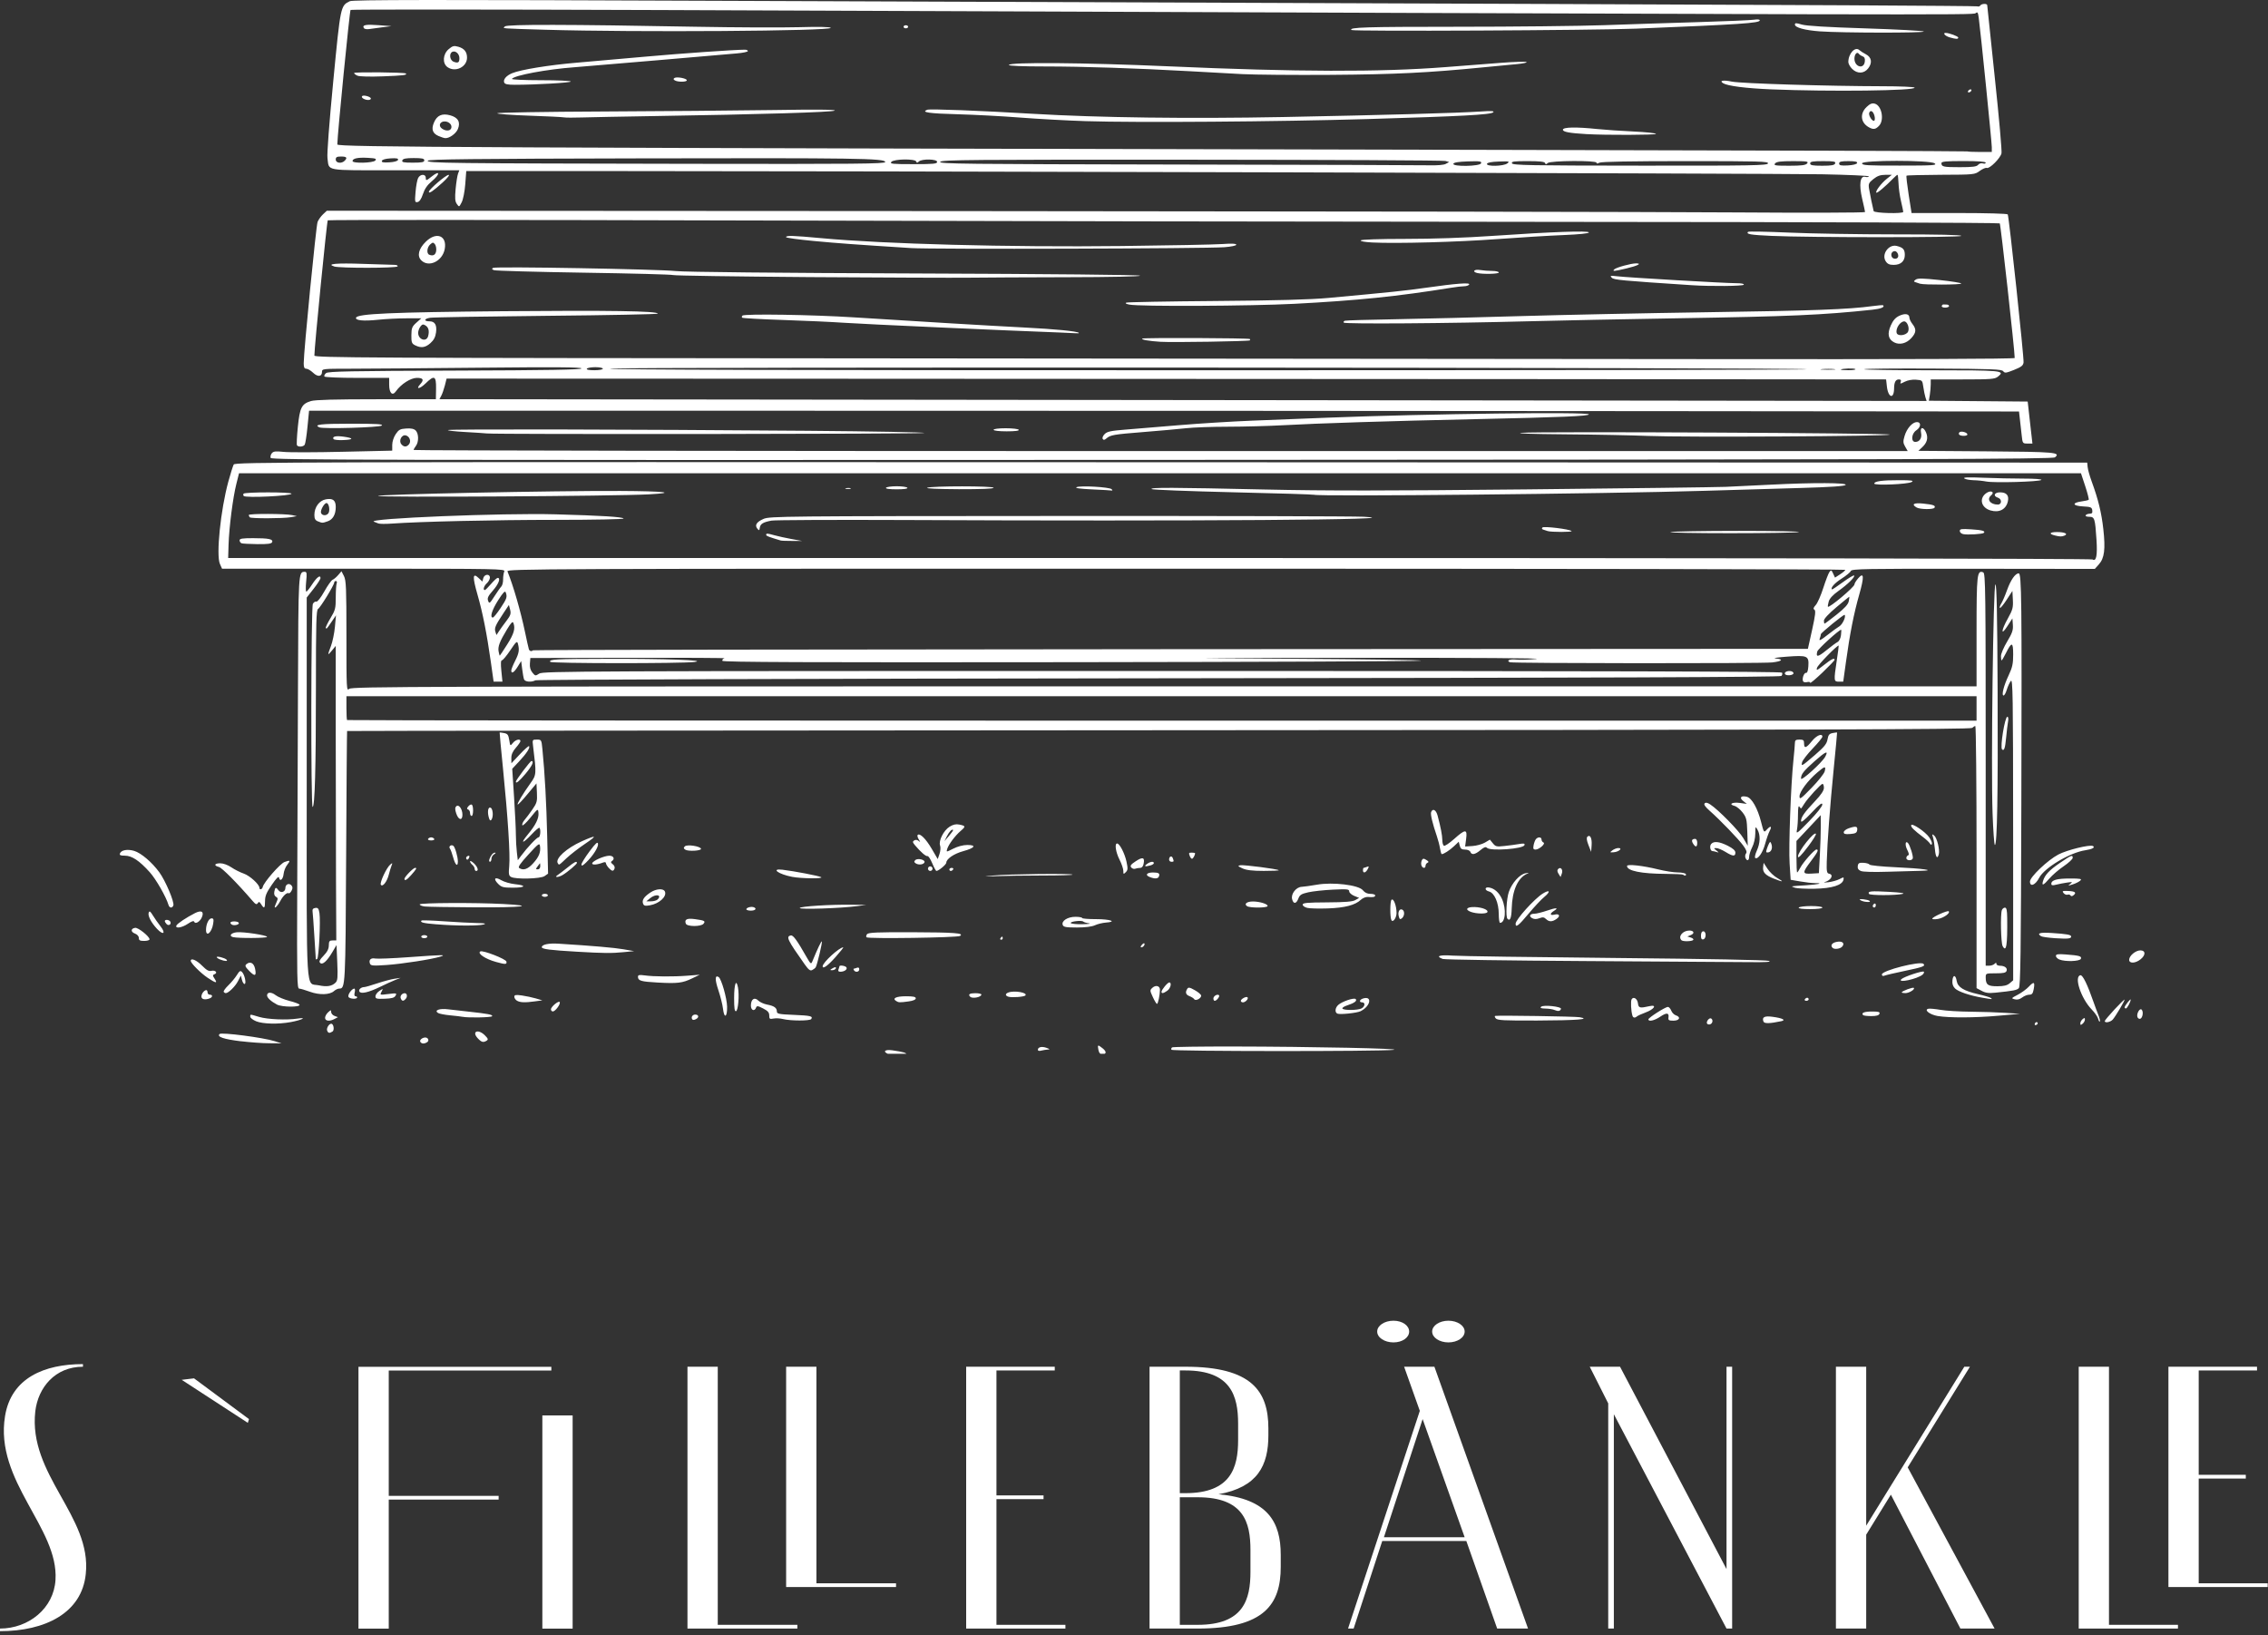 <svg xmlns="http://www.w3.org/2000/svg" xmlns:xlink="http://www.w3.org/1999/xlink" xmlns:serif="http://www.serif.com/" width="100%" height="100%" viewBox="0 0 455 328" xml:space="preserve" style="fill-rule:evenodd;clip-rule:evenodd;stroke-linejoin:round;stroke-miterlimit:2;"><rect x="0" y="0" width="455" height="328" fill="#333333" stroke="none"/>    <g transform="matrix(4.167,0,0,4.167,17.208,285.105)">        <path d="M0,7.346C-0.189,9.237 -1.971,10.101 -4.13,10.101L-4.13,9.975C-2.753,9.975 -1.539,9.002 -1.458,7.634C-1.296,5.132 -4.4,2.881 -3.887,-0.252C-3.59,-2.089 -1.998,-2.755 -0.135,-2.755L-0.135,-2.629C-1.485,-2.629 -2.294,-1.621 -2.43,-0.486C-2.78,2.575 0.297,4.574 0,7.346" style="fill:white;fill-rule:nonzero;"></path>    </g>    <g transform="matrix(3.347,2.482,2.482,-3.347,42.425,274.812)">        <path d="M-0.436,-0.822L2.858,-0.822L2.921,-1L-0.871,-1.233L-0.436,-0.822Z" style="fill:white;fill-rule:nonzero;"></path>    </g>    <g transform="matrix(4.167,0,0,4.167,-303.686,95.475)">        <path d="M100.448,55.486L98.99,55.486L98.99,45.223L100.448,45.223L100.448,55.486ZM91.595,49.095L96.885,49.095L96.885,49.274L91.595,49.274L91.595,55.486L90.137,55.486L90.137,42.883L99.423,42.883L99.423,43.062L91.595,43.062L91.595,49.095Z" style="fill:white;fill-rule:nonzero;"></path>    </g>    <g transform="matrix(4.167,0,0,4.167,179.76,283.231)">        <path d="M0,8.246L0,8.426L-5.291,8.426L-5.291,-2.179L-3.833,-2.179L-3.833,8.246L0,8.246ZM-8.583,10.245L-4.75,10.245L-4.75,10.425L-10.041,10.425L-10.041,-2.179L-8.583,-2.179L-8.583,10.245Z" style="fill:white;fill-rule:nonzero;"></path>    </g>    <g transform="matrix(4.167,0,0,4.167,213.74,274.902)">        <path d="M0,12.244L0,12.424L-4.778,12.424L-4.778,-0.18L-0.513,-0.18L-0.513,0L-3.32,0L-3.32,6.014L-1.053,6.014L-1.053,6.194L-3.32,6.194L-3.32,12.244L0,12.244Z" style="fill:white;fill-rule:nonzero;"></path>    </g>    <g transform="matrix(4.167,0,0,4.167,250.863,289.908)">        <path d="M0,5.041C0,3.709 -0.324,2.503 -2.537,2.503L-3.401,2.503L-3.401,8.643L-2.537,8.643C-0.324,8.643 0,7.418 0,6.086L0,5.041ZM-3.401,-3.602L-3.401,2.305L-3.131,2.305C-0.945,2.305 -0.594,1.08 -0.594,-0.252L-0.594,-1.045C-0.594,-2.377 -0.945,-3.602 -3.131,-3.602L-3.401,-3.602ZM1.458,5.275L1.458,5.852C1.458,7.652 0.675,8.822 -2.537,8.822L-4.858,8.822L-4.858,-3.781L-3.131,-3.781C0.054,-3.781 0.863,-2.611 0.863,-0.811L0.863,-0.486C0.863,0.972 0.351,2.017 -1.539,2.358C0.837,2.574 1.458,3.691 1.458,5.275" style="fill:white;fill-rule:nonzero;"></path>    </g>    <g transform="matrix(4.167,0,0,4.167,293.836,324.493)">        <path d="M0,-13.774C0,-13.486 -0.351,-13.252 -0.782,-13.252C-1.215,-13.252 -1.565,-13.486 -1.565,-13.774C-1.565,-14.062 -1.215,-14.296 -0.782,-14.296C-0.351,-14.296 0,-14.062 0,-13.774M0,-3.872L-2.024,-9.561L-3.887,-3.872L0,-3.872ZM-2.672,-13.774C-2.672,-13.486 -2.996,-13.252 -3.428,-13.252C-3.859,-13.252 -4.211,-13.486 -4.211,-13.774C-4.211,-14.062 -3.859,-14.296 -3.428,-14.296C-2.996,-14.296 -2.672,-14.062 -2.672,-13.774M0.081,-3.691L-3.968,-3.691L-5.345,0.522L-5.614,0.522L-2.159,-9.957L-2.915,-12.082L-1.457,-12.082L3.051,0.522L1.565,0.522L0.081,-3.691Z" style="fill:white;fill-rule:nonzero;"></path>    </g>    <g transform="matrix(4.167,0,0,4.167,347.498,326.67)">        <path d="M0,-12.604L0,0L-0.271,0L-5.695,-10.317L-5.695,0L-5.966,0L-5.966,-10.839L-6.856,-12.604L-5.398,-12.604L-0.271,-2.863L-0.271,-12.604L0,-12.604Z" style="fill:white;fill-rule:nonzero;"></path>    </g>    <g transform="matrix(4.167,0,0,4.167,379.342,301.008)">        <path d="M0,-0.287L-1.188,1.639L-1.188,6.158L-2.646,6.158L-2.646,-6.445L-1.188,-6.445L-1.188,1.207L3.536,-6.445L3.806,-6.445L0.81,-1.601L4.993,6.158L3.347,6.158L0,-0.287Z" style="fill:white;fill-rule:nonzero;"></path>    </g>    <g transform="matrix(4.167,0,0,4.167,454.933,283.231)">        <path d="M0,8.246L0,8.426L-4.778,8.426L-4.778,-2.179L-0.513,-2.179L-0.513,-1.999L-3.32,-1.999L-3.32,3.024L-1.053,3.024L-1.053,3.205L-3.32,3.205L-3.32,8.246L0,8.246ZM-4.319,10.245L-4.319,10.425L-9.097,10.425L-9.097,-2.179L-7.64,-2.179L-7.64,10.245L-4.319,10.245Z" style="fill:white;fill-rule:nonzero;"></path>    </g>    <g transform="matrix(4.167,0,0,4.167,178.28,0.317)">        <clipPath id="_clip1">            <rect x="-37.16" y="-0.1" width="97.84" height="50.751" clip-rule="nonzero"></rect>        </clipPath>        <g clip-path="url(#_clip1)">            <path d="M0,50.67C-0.307,50.546 -0.192,50.431 0.184,50.485C0.699,50.559 0.864,50.607 0.864,50.68C0.864,50.764 0.217,50.756 0,50.67M10.1,50.47C10.05,50.207 10.063,50.201 10.296,50.383C10.504,50.547 10.495,50.672 10.274,50.672C10.185,50.672 10.126,50.602 10.1,50.47M7.184,50.458C7.184,50.326 7.378,50.283 7.604,50.366C7.763,50.424 7.776,50.442 7.661,50.447C7.58,50.452 7.44,50.474 7.349,50.497C7.248,50.525 7.184,50.51 7.184,50.458M13.616,50.458C13.592,50.421 13.608,50.368 13.649,50.342C13.691,50.318 15.006,50.298 16.572,50.3C20.392,50.307 24.814,50.399 24.305,50.462C23.671,50.541 13.665,50.537 13.616,50.457L13.616,50.458ZM-31.185,50.049C-32.016,49.948 -32.35,49.835 -32.213,49.699C-32.122,49.607 -30.109,49.869 -29.558,50.044L-29.228,50.149L-29.816,50.144C-30.14,50.144 -30.754,50.098 -31.185,50.047L-31.185,50.049ZM-22.546,50.077C-22.599,49.992 -22.458,49.868 -22.307,49.867C-22.169,49.867 -22.107,50.022 -22.219,50.092C-22.358,50.181 -22.485,50.175 -22.546,50.077M-19.78,49.907C-20.092,49.575 -19.767,49.437 -19.44,49.762C-19.286,49.916 -19.269,49.966 -19.352,50.018C-19.514,50.12 -19.601,50.098 -19.78,49.907M-27.034,49.534C-27.076,49.422 -26.946,49.204 -26.836,49.204C-26.721,49.204 -26.673,49.514 -26.777,49.58C-26.921,49.671 -26.985,49.66 -27.034,49.534M39.402,49.198C39.344,49.105 39.51,48.897 39.598,48.951C39.7,49.015 39.674,49.184 39.555,49.23C39.496,49.252 39.427,49.237 39.402,49.198M55.179,49.207C55.21,49.113 55.311,49.095 55.321,49.184C55.323,49.212 55.286,49.251 55.238,49.267C55.189,49.283 55.163,49.255 55.179,49.207M57.372,49.185C57.372,49.125 57.422,49.034 57.482,48.983C57.572,48.909 57.593,48.913 57.593,49.003C57.593,49.063 57.544,49.154 57.482,49.204C57.393,49.279 57.372,49.275 57.372,49.185M-30.459,49.082C-30.61,49.019 -30.735,48.921 -30.735,48.866C-30.735,48.74 -30.766,48.74 -30.312,48.875C-29.903,48.997 -28.979,49.037 -28.456,48.956C-27.967,48.88 -28.251,49.026 -28.782,49.124C-29.39,49.236 -30.132,49.218 -30.459,49.083L-30.459,49.082ZM42.117,49.099C42.035,48.886 42.165,48.818 42.553,48.87C43.036,48.934 43.224,49.03 42.968,49.083C42.407,49.2 42.157,49.204 42.117,49.099M58.229,48.963C58.204,48.867 58.066,48.668 57.921,48.519C57.404,47.986 57.055,46.93 57.376,46.869C57.487,46.848 57.717,47.32 58.014,48.175C58.078,48.357 58.179,48.631 58.24,48.782C58.302,48.934 58.334,49.077 58.311,49.098C58.289,49.12 58.252,49.058 58.229,48.963M58.549,49.076C58.549,49.045 58.764,48.79 59.026,48.507C59.288,48.225 59.503,48.017 59.503,48.045C59.503,48.118 59.067,48.851 58.934,49.002C58.82,49.13 58.548,49.181 58.549,49.076M-27.133,48.921C-27.133,48.846 -27.068,48.726 -26.986,48.653C-26.852,48.531 -26.84,48.531 -26.84,48.643C-26.84,48.712 -26.766,48.795 -26.677,48.828L-26.514,48.888L-26.672,48.972C-26.915,49.103 -27.133,49.078 -27.133,48.921M-9.461,48.983C-9.521,48.886 -9.44,48.763 -9.314,48.763C-9.144,48.763 -9.117,48.898 -9.271,48.979C-9.366,49.031 -9.43,49.032 -9.461,48.986L-9.461,48.983ZM-5.089,48.978C-5.229,48.942 -5.436,48.933 -5.547,48.955C-5.726,48.99 -5.749,48.973 -5.749,48.807C-5.749,48.662 -5.816,48.585 -6.045,48.468C-6.301,48.337 -6.346,48.333 -6.384,48.43C-6.459,48.627 -6.632,48.559 -6.632,48.331C-6.632,48.024 -6.46,47.906 -6.279,48.087C-6.202,48.165 -6.009,48.252 -5.852,48.282C-5.515,48.345 -5.382,48.44 -5.382,48.616C-5.382,48.728 -5.282,48.749 -4.575,48.777C-3.755,48.812 -3.64,48.839 -3.726,48.978C-3.783,49.072 -4.716,49.071 -5.089,48.978M29.228,48.946C29.178,48.886 29.166,48.832 29.201,48.827C29.409,48.796 33.057,48.852 33.269,48.891C33.824,48.989 33.146,49.042 31.24,49.05C29.616,49.056 29.305,49.04 29.228,48.946M36.577,48.994C36.577,48.914 37.39,48.395 37.516,48.395C37.566,48.395 37.639,48.475 37.677,48.573C37.714,48.67 37.812,48.771 37.895,48.798C38.154,48.88 38.077,49.057 37.784,49.057C37.559,49.057 37.525,49.035 37.545,48.898C37.578,48.669 37.449,48.66 37.137,48.871C36.869,49.053 36.577,49.117 36.577,48.994M60.123,48.885C60.064,48.731 60.231,48.432 60.325,48.526C60.421,48.622 60.374,48.926 60.257,48.965C60.206,48.982 60.146,48.946 60.123,48.885M-20.52,48.87C-20.58,48.856 -20.846,48.825 -21.11,48.8C-21.374,48.775 -21.639,48.723 -21.698,48.685C-21.895,48.559 -21.623,48.458 -21.218,48.509C-21.016,48.532 -20.569,48.584 -20.227,48.621C-19.278,48.724 -19.046,48.77 -19.092,48.843C-19.129,48.904 -20.261,48.925 -20.52,48.869L-20.52,48.87ZM35.809,48.818C35.74,48.597 35.717,48.112 35.77,48.027C35.861,47.878 36.049,48 36.075,48.227C36.101,48.447 36.168,48.463 36.633,48.357C37.009,48.272 36.861,48.507 36.441,48.662C36.253,48.731 36.068,48.816 36.029,48.849C35.93,48.936 35.841,48.924 35.809,48.818M50.503,48.832C50.121,48.767 49.823,48.531 50.063,48.482C50.128,48.468 50.39,48.493 50.642,48.536C50.895,48.58 51.545,48.62 52.088,48.625C52.63,48.629 53.387,48.654 53.772,48.68L54.469,48.727L53.437,48.818C52.294,48.92 51.065,48.925 50.503,48.832M-7.976,48.479C-7.999,48.281 -8.102,47.874 -8.202,47.577C-8.37,47.076 -8.365,46.845 -8.187,46.955C-8.054,47.037 -7.786,47.974 -7.778,48.384C-7.769,48.902 -7.918,48.973 -7.976,48.479M46.915,48.79C46.808,48.682 46.97,48.616 47.344,48.616C47.668,48.616 47.734,48.637 47.7,48.727C47.67,48.803 47.551,48.836 47.309,48.836C47.118,48.836 46.941,48.816 46.915,48.79M21.604,48.717C21.471,48.659 21.492,48.437 21.645,48.299C21.827,48.133 22.406,47.938 22.484,48.016C22.568,48.1 22.422,48.209 22.081,48.319C21.929,48.367 21.823,48.438 21.847,48.475C21.904,48.567 22.59,48.56 22.766,48.467C22.935,48.377 22.957,48.175 22.798,48.175C22.638,48.175 22.664,48.047 22.835,47.991C23.297,47.845 23.206,48.355 22.725,48.599C22.549,48.687 21.735,48.774 21.604,48.717M-16.258,48.511C-16.258,48.379 -15.867,48.064 -15.833,48.167C-15.798,48.271 -16.052,48.611 -16.166,48.613C-16.217,48.613 -16.258,48.569 -16.258,48.511M-7.44,47.965C-7.44,47.295 -7.338,47.014 -7.255,47.456C-7.185,47.836 -7.244,48.564 -7.348,48.599C-7.417,48.621 -7.44,48.463 -7.44,47.965M32.057,48.542C31.977,48.507 31.78,48.477 31.621,48.474C31.408,48.469 31.352,48.447 31.411,48.388C31.517,48.282 32.407,48.377 32.369,48.49C32.332,48.6 32.232,48.617 32.057,48.543L32.057,48.542ZM59.505,48.414C59.508,48.341 59.794,47.976 59.796,48.043C59.799,48.148 59.625,48.469 59.566,48.469C59.531,48.469 59.504,48.445 59.505,48.414M-29.448,48.282C-29.737,48.129 -29.926,47.954 -29.926,47.841C-29.926,47.673 -29.717,47.667 -29.511,47.83C-29.399,47.917 -29.098,48.042 -28.842,48.107C-28.586,48.171 -28.37,48.255 -28.362,48.292C-28.333,48.415 -29.211,48.408 -29.448,48.282M12.719,47.921C12.572,47.603 12.572,47.588 12.701,47.471C12.86,47.327 13.063,47.381 13.061,47.567C13.06,47.814 12.969,48.249 12.92,48.249C12.892,48.249 12.801,48.101 12.719,47.921M-17.893,48.096C-17.964,48.055 -18.022,47.97 -18.022,47.907C-18.022,47.814 -17.958,47.803 -17.66,47.843C-17.46,47.872 -17.157,47.936 -16.985,47.986L-16.673,48.079L-17.027,48.127C-17.508,48.193 -17.741,48.185 -17.893,48.096M0.359,48.109C0.156,47.981 0.365,47.882 0.832,47.882C1.182,47.882 1.305,47.907 1.305,47.981C1.305,48.045 1.179,48.1 0.964,48.129C0.529,48.188 0.481,48.187 0.359,48.109M16.956,48.103C16.956,48.012 17.218,47.872 17.277,47.932C17.341,47.996 17.179,48.175 17.057,48.175C17.002,48.175 16.956,48.143 16.956,48.103M-23.491,47.979C-23.534,47.868 -23.43,47.737 -23.298,47.735C-23.191,47.735 -23.157,47.891 -23.242,47.994C-23.358,48.134 -23.433,48.129 -23.491,47.979M14.712,48.023C14.687,47.98 14.584,47.915 14.488,47.878C14.303,47.808 14.269,47.694 14.377,47.522C14.43,47.439 14.496,47.451 14.743,47.591C14.91,47.684 15.046,47.803 15.046,47.854C15.046,47.987 14.775,48.124 14.712,48.023M15.634,47.989C15.634,47.87 15.829,47.758 15.905,47.833C15.957,47.885 15.791,48.101 15.698,48.101C15.662,48.101 15.634,48.05 15.634,47.989M44.109,48.028C44.134,47.987 44.185,47.954 44.224,47.954C44.262,47.954 44.293,47.987 44.293,48.028C44.293,48.068 44.241,48.101 44.178,48.101C44.115,48.101 44.083,48.068 44.109,48.028M54.213,48.028C54.037,47.983 54.044,47.973 54.357,47.81C54.538,47.716 54.78,47.54 54.893,47.419C55.138,47.157 55.195,47.187 55.127,47.543C55.088,47.753 55.045,47.806 54.913,47.806C54.822,47.806 54.668,47.867 54.572,47.941C54.453,48.031 54.336,48.06 54.213,48.028M-33.086,47.895C-33.086,47.758 -32.954,47.586 -32.85,47.586C-32.818,47.586 -32.791,47.635 -32.791,47.697C-32.791,47.757 -32.742,47.806 -32.682,47.806C-32.536,47.806 -32.54,47.926 -32.688,47.983C-32.912,48.069 -33.086,48.031 -33.086,47.895M-26.008,47.907C-26.05,47.8 -25.842,47.513 -25.725,47.513C-25.69,47.513 -25.682,47.596 -25.707,47.697C-25.736,47.81 -25.722,47.88 -25.672,47.88C-25.627,47.88 -25.59,47.905 -25.59,47.936C-25.59,48.039 -25.967,48.013 -26.009,47.906L-26.008,47.907ZM-24.708,47.884C-24.708,47.81 -24.623,47.694 -24.52,47.626C-24.333,47.504 -24.331,47.504 -24.417,47.665C-24.502,47.825 -24.5,47.825 -24.085,47.773C-23.695,47.725 -23.671,47.731 -23.74,47.853C-23.796,47.954 -23.918,47.989 -24.261,48.001C-24.65,48.015 -24.708,48.001 -24.708,47.884M52.657,47.952C52.06,47.851 51.494,47.66 51.34,47.506C51.239,47.405 51.198,47.283 51.214,47.122C51.242,46.83 51.372,46.844 51.42,47.145C51.469,47.445 51.76,47.624 52.447,47.78C52.752,47.849 53.031,47.933 53.07,47.967C53.148,48.036 53.148,48.036 52.657,47.952M3.926,47.905C3.812,47.792 3.895,47.734 4.171,47.734C4.332,47.734 4.464,47.763 4.464,47.799C4.464,47.926 4.032,48.011 3.926,47.905M5.769,47.905C5.609,47.858 5.603,47.761 5.757,47.703C6.049,47.589 6.718,47.708 6.579,47.846C6.513,47.911 5.934,47.953 5.769,47.905M-27.869,47.662C-28.09,47.581 -28.322,47.514 -28.382,47.513C-28.48,47.513 -28.491,46.968 -28.475,43.009C-28.465,40.534 -28.448,36.076 -28.438,33.101C-28.418,27.423 -28.421,27.45 -28.106,27.45C-28.013,27.45 -28.003,27.528 -28.044,27.927C-28.071,28.19 -28.067,28.403 -28.036,28.402C-28.004,28.402 -27.88,28.244 -27.758,28.057C-27.537,27.715 -27.354,27.576 -27.354,27.751C-27.354,27.803 -27.503,28.034 -27.685,28.266L-28.017,28.688L-28.017,37.854C-28.018,48.165 -28.076,47.217 -27.434,47.355C-27.047,47.439 -26.802,47.398 -26.627,47.224C-26.528,47.126 -26.516,46.97 -26.546,46.261L-26.582,45.417L-26.777,45.747C-27.041,46.195 -27.257,46.388 -27.371,46.275C-27.436,46.208 -27.398,46.128 -27.206,45.93C-27.028,45.746 -26.954,45.602 -26.953,45.433C-26.951,45.232 -26.922,45.195 -26.772,45.194L-26.593,45.194L-26.607,42.293C-26.614,40.698 -26.62,37.508 -26.62,35.203L-26.62,31.015L-26.8,31.236C-27.021,31.503 -27.025,31.483 -26.848,31.015C-26.772,30.813 -26.687,30.4 -26.659,30.097L-26.608,29.545L-26.809,29.84C-27.064,30.213 -27.053,30.202 -27.099,30.156C-27.119,30.135 -27.02,29.926 -26.878,29.689C-26.641,29.297 -26.619,29.211 -26.619,28.692C-26.619,28.381 -26.6,28.073 -26.575,28.009C-26.55,27.945 -26.566,27.893 -26.612,27.893C-26.656,27.893 -26.693,27.925 -26.693,27.964C-26.693,28.083 -27.36,29.174 -27.471,29.237C-27.558,29.286 -27.574,29.896 -27.574,33.029C-27.574,36.898 -27.626,38.768 -27.733,38.768C-27.824,38.768 -27.812,29.164 -27.721,28.992C-27.679,28.915 -27.605,28.867 -27.556,28.886C-27.503,28.904 -27.341,28.7 -27.171,28.397C-27.01,28.108 -26.829,27.856 -26.77,27.832C-26.71,27.81 -26.591,27.708 -26.503,27.607L-26.344,27.422L-26.225,27.654C-26.12,27.855 -26.105,28.23 -26.105,30.546C-26.105,33.119 -26.1,33.202 -25.971,33.084C-25.845,32.972 -23.016,32.963 13.27,32.963L52.376,32.963L52.376,30.331C52.376,27.569 52.399,27.36 52.695,27.474C52.807,27.517 52.816,28.269 52.816,36.965L52.816,46.41L52.986,46.41C53.078,46.41 53.194,46.371 53.242,46.322C53.311,46.254 53.331,46.254 53.331,46.322C53.331,46.371 53.405,46.41 53.496,46.412C53.731,46.412 53.874,46.522 53.821,46.66C53.787,46.752 53.668,46.777 53.296,46.777C52.822,46.777 52.816,46.777 52.817,46.98C52.819,47.329 52.918,47.402 53.384,47.4C53.694,47.4 53.852,47.359 53.974,47.254L54.139,47.113L54.137,39.835C54.134,33.358 54.122,32.575 54.025,32.705C53.964,32.785 53.877,32.974 53.831,33.127C53.785,33.279 53.717,33.403 53.678,33.403C53.566,33.403 53.684,32.93 53.922,32.43C54.101,32.05 54.139,31.876 54.139,31.429C54.139,30.813 54.069,30.803 53.781,31.38C53.689,31.564 53.601,31.714 53.582,31.714C53.565,31.714 53.551,31.62 53.551,31.507C53.551,31.393 53.686,31.078 53.85,30.806C54.094,30.4 54.143,30.256 54.124,30.002L54.102,29.693L53.864,30.06C53.538,30.565 53.554,30.283 53.885,29.691C54.114,29.281 54.144,29.172 54.124,28.797L54.102,28.37L53.822,28.801C53.668,29.037 53.523,29.211 53.5,29.189C53.477,29.166 53.506,29.071 53.565,28.978C53.623,28.886 53.749,28.596 53.843,28.333C54.02,27.841 54.24,27.524 54.405,27.524C54.545,27.524 54.558,28.757 54.532,38.654C54.514,45.809 54.492,47.412 54.411,47.492C54.315,47.588 54.159,47.619 53.3,47.708C52.959,47.742 52.811,47.724 52.62,47.62L52.376,47.49L52.376,41.181C52.376,37.712 52.349,34.873 52.317,34.873C52.285,34.873 52.217,34.914 52.166,34.964C52.092,35.038 44.142,35.06 13.008,35.076C-8.479,35.088 -26.065,35.104 -26.073,35.113C-26.082,35.123 -26.103,37.842 -26.119,41.156C-26.151,47.412 -26.156,47.512 -26.45,47.512C-26.517,47.512 -26.63,47.566 -26.703,47.631C-26.906,47.816 -27.408,47.83 -27.869,47.663L-27.869,47.662ZM52.376,34.616L52.376,33.439L-26.105,33.439L-26.105,33.997C-26.105,34.304 -26.091,34.569 -26.075,34.586C-26.057,34.602 -8.399,34.616 13.166,34.616L52.376,34.616ZM-32.013,47.67C-32.034,47.635 -31.935,47.495 -31.792,47.357C-31.649,47.22 -31.464,46.997 -31.38,46.861C-31.254,46.657 -31.213,46.633 -31.13,46.716C-31.003,46.843 -30.91,47.29 -31.011,47.29C-31.053,47.29 -31.109,47.199 -31.136,47.088L-31.188,46.886L-31.327,47.155C-31.458,47.41 -31.787,47.731 -31.915,47.731C-31.948,47.731 -31.992,47.704 -32.013,47.67M-25.481,47.656C-25.537,47.565 -25.402,47.44 -25.243,47.439C-25.194,47.439 -24.913,47.358 -24.618,47.259C-24.325,47.162 -23.951,47.062 -23.79,47.039L-23.496,46.996L-23.753,47.097C-23.895,47.153 -24.221,47.301 -24.48,47.427C-25.037,47.698 -25.403,47.782 -25.481,47.656M13.135,47.667C13.135,47.572 13.43,47.216 13.509,47.216C13.642,47.216 13.574,47.504 13.412,47.617C13.23,47.745 13.135,47.762 13.135,47.667M48.775,47.695C48.775,47.633 49.31,47.433 49.356,47.479C49.426,47.549 49.129,47.731 48.944,47.731C48.852,47.731 48.775,47.715 48.775,47.695M-11.114,47.222C-11.922,47.178 -12.069,47.135 -12.069,46.946C-12.069,46.855 -12.009,46.842 -11.758,46.876C-11.314,46.939 -10.369,46.945 -9.681,46.891L-9.094,46.845L-9.461,47.021C-9.927,47.246 -10.163,47.274 -11.114,47.222M-32.791,46.989C-33.126,46.765 -33.6,46.288 -33.6,46.176C-33.6,46.022 -33.317,46.143 -33.056,46.408C-32.838,46.628 -32.728,46.689 -32.605,46.658C-32.417,46.611 -32.284,46.754 -32.454,46.819C-32.553,46.859 -32.553,46.882 -32.45,47.04C-32.297,47.273 -32.39,47.259 -32.791,46.989M48.752,47.062C48.873,46.941 49.798,46.635 49.84,46.701C49.86,46.733 49.831,46.796 49.778,46.84C49.525,47.051 48.554,47.262 48.752,47.062M-30.785,46.662C-30.981,46.461 -31.003,46.405 -30.917,46.335C-30.738,46.186 -30.56,46.281 -30.503,46.556C-30.429,46.913 -30.512,46.944 -30.785,46.662M47.819,46.83C47.819,46.642 49.669,46.171 49.819,46.322C49.927,46.43 49.803,46.477 48.902,46.665C48.448,46.759 48.019,46.86 47.949,46.888C47.861,46.922 47.819,46.903 47.819,46.83M-4.043,46.344C-4.88,45.16 -4.955,45.002 -4.707,44.954C-4.596,44.933 -4.406,45.194 -3.948,46.001C-3.768,46.318 -3.734,46.347 -3.682,46.222C-3.424,45.593 -3.244,45.215 -3.217,45.242C-3.182,45.278 -3.442,46.373 -3.512,46.487C-3.535,46.525 -3.609,46.583 -3.678,46.619C-3.777,46.669 -3.853,46.611 -4.043,46.344M-2.414,46.586C-2.389,46.522 -2.37,46.456 -2.37,46.439C-2.37,46.371 -2.081,46.414 -2.034,46.49C-1.974,46.586 -2.129,46.7 -2.323,46.701C-2.416,46.701 -2.445,46.667 -2.414,46.586M-1.672,46.628C-1.697,46.589 -1.702,46.556 -1.682,46.556C-1.662,46.556 -1.594,46.535 -1.53,46.511C-1.454,46.482 -1.415,46.505 -1.415,46.584C-1.415,46.715 -1.599,46.747 -1.672,46.628M-2.737,46.556C-2.593,46.462 -2.496,46.462 -2.553,46.556C-2.578,46.595 -2.654,46.628 -2.723,46.628C-2.83,46.628 -2.832,46.617 -2.737,46.556M-3.178,46.439C-3.178,46.261 -2.379,45.527 -2.186,45.527C-2.161,45.527 -2.333,45.741 -2.567,46.005C-2.936,46.418 -3.178,46.589 -3.178,46.439M-24.971,46.312C-25.041,46.131 -24.931,46.023 -24.718,46.065C-24.612,46.086 -23.88,46.057 -23.091,45.999C-21.446,45.88 -21.27,45.877 -21.586,45.975C-22.002,46.105 -23.423,46.325 -24.175,46.377C-24.825,46.421 -24.932,46.413 -24.971,46.312M-18.904,46.23C-19.416,46.089 -19.816,45.82 -19.66,45.724C-19.545,45.652 -18.426,46.087 -18.402,46.213C-18.375,46.354 -18.448,46.356 -18.904,46.23M33.527,46.187C29.849,46.165 26.766,46.119 26.675,46.086C26.31,45.949 26.519,45.879 27.153,45.925C27.506,45.952 31.037,46.002 34.999,46.039C39.39,46.081 42.273,46.135 42.384,46.18C42.513,46.232 42.224,46.249 41.39,46.239C40.743,46.232 37.205,46.209 33.527,46.187M59.723,46.127C59.723,45.933 60.032,45.673 60.262,45.673C60.524,45.673 60.527,45.904 60.266,46.108C60.019,46.303 59.723,46.313 59.723,46.127M-32.185,46.112C-32.276,46.075 -32.351,46.025 -32.351,45.999C-32.351,45.935 -31.965,46.033 -31.877,46.119C-31.788,46.206 -31.962,46.202 -32.185,46.112M56.362,46.112C56.271,46.075 56.197,45.997 56.197,45.94C56.197,45.856 56.289,45.841 56.657,45.868C57.331,45.919 57.448,45.952 57.398,46.079C57.35,46.203 56.645,46.227 56.362,46.112M-27.579,46.1C-27.583,46.087 -27.614,45.598 -27.648,45.012C-27.684,44.426 -27.722,43.881 -27.736,43.799C-27.752,43.697 -27.712,43.646 -27.603,43.63C-27.476,43.612 -27.44,43.656 -27.404,43.879C-27.345,44.242 -27.434,46.036 -27.513,46.085C-27.547,46.106 -27.577,46.113 -27.579,46.1M-15.008,45.737C-16.313,45.661 -16.699,45.612 -16.699,45.519C-16.699,45.39 -16.365,45.32 -15.887,45.351C-14.226,45.455 -13.217,45.543 -12.768,45.62L-12.253,45.709L-12.731,45.756C-13.34,45.816 -13.698,45.813 -15.008,45.737M45.444,45.551C45.331,45.438 45.409,45.315 45.622,45.268C45.901,45.206 46.05,45.32 45.912,45.486C45.816,45.602 45.533,45.64 45.444,45.551M53.631,45.465C53.548,45.309 53.519,43.932 53.596,43.731C53.62,43.669 53.687,43.616 53.742,43.616C53.82,43.616 53.847,43.74 53.851,44.112C53.867,45.425 53.808,45.794 53.631,45.465M12.182,45.415C12.233,45.353 12.29,45.317 12.308,45.336C12.359,45.388 12.255,45.527 12.167,45.527C12.117,45.527 12.124,45.484 12.182,45.415M-36.099,45.077C-36.099,44.992 -36.175,44.906 -36.288,44.863C-36.5,44.783 -36.493,44.619 -36.276,44.588C-36.131,44.567 -35.585,45.002 -35.585,45.14C-35.585,45.183 -35.699,45.218 -35.841,45.218C-36.047,45.218 -36.099,45.189 -36.099,45.077M38.169,45.184C37.992,45.008 38.23,44.718 38.552,44.718C38.771,44.718 38.816,44.856 38.621,44.935L38.451,45.004L38.615,45.054C38.706,45.081 38.761,45.131 38.739,45.167C38.692,45.243 38.241,45.256 38.169,45.184M5.383,45.086C5.408,45.045 5.443,45.012 5.461,45.012C5.478,45.012 5.493,45.045 5.493,45.086C5.493,45.126 5.459,45.16 5.415,45.16C5.372,45.16 5.358,45.126 5.383,45.086M39.109,44.96C39.11,44.828 39.151,44.755 39.222,44.755C39.372,44.755 39.369,45.113 39.218,45.142C39.137,45.158 39.106,45.105 39.109,44.96M56.16,45.087C55.837,45.066 55.53,45.022 55.48,44.99C55.26,44.848 55.424,44.799 55.995,44.836C56.723,44.882 56.931,44.921 56.931,45.006C56.931,45.11 56.781,45.126 56.16,45.087M-31.565,45.034C-31.777,44.98 -31.665,44.831 -31.39,44.802C-31.069,44.769 -29.926,44.943 -29.926,45.024C-29.926,45.087 -31.326,45.096 -31.565,45.034M-22.504,45.012C-22.504,44.972 -22.438,44.939 -22.357,44.939C-22.276,44.939 -22.21,44.971 -22.21,45.012C-22.21,45.052 -22.276,45.086 -22.357,45.086C-22.438,45.086 -22.504,45.052 -22.504,45.012M-1.065,45.043C-1.095,45.013 -1.082,44.945 -1.038,44.891C-0.972,44.812 -0.535,44.794 1.111,44.799C3.195,44.807 3.649,44.842 3.435,44.978C3.306,45.061 -0.986,45.123 -1.065,45.043M-35.224,44.637C-35.513,44.327 -35.68,44 -35.623,43.852C-35.588,43.761 -35.544,43.791 -35.425,43.988C-35.341,44.127 -35.176,44.362 -35.059,44.51C-34.784,44.859 -34.919,44.962 -35.224,44.637M-32.865,44.686C-32.865,44.407 -32.733,44.131 -32.6,44.131C-32.502,44.131 -32.487,44.18 -32.521,44.394C-32.59,44.818 -32.865,45.051 -32.865,44.686M-34.292,44.479C-34.253,44.385 -33.818,44.093 -33.39,43.876C-33.08,43.719 -32.944,43.812 -33.072,44.094C-33.167,44.303 -33.391,44.425 -33.436,44.292C-33.454,44.237 -33.559,44.271 -33.733,44.389C-34.019,44.583 -34.357,44.638 -34.292,44.479M8.381,44.45C8.307,44.256 8.617,44.057 8.991,44.057C9.169,44.057 9.314,44.083 9.314,44.113C9.314,44.146 9.62,44.17 9.994,44.169C10.672,44.169 11.021,44.295 10.453,44.335C10.291,44.348 10.055,44.405 9.928,44.465C9.781,44.532 9.462,44.572 9.062,44.572C8.539,44.572 8.42,44.55 8.381,44.45M9.644,44.371C9.524,44.354 9.4,44.317 9.371,44.288C9.293,44.213 8.719,44.281 8.768,44.359C8.791,44.394 9.047,44.419 9.336,44.413C9.627,44.408 9.766,44.388 9.644,44.371M-34.762,44.409C-34.81,44.361 -34.849,44.295 -34.849,44.263C-34.849,44.175 -34.645,44.191 -34.588,44.284C-34.513,44.407 -34.658,44.513 -34.762,44.409M-31.597,44.442C-31.648,44.425 -31.69,44.381 -31.69,44.344C-31.69,44.258 -31.343,44.256 -31.29,44.344C-31.244,44.419 -31.462,44.49 -31.597,44.445L-31.597,44.442ZM-21.756,44.42C-22.41,44.367 -22.576,44.325 -22.489,44.237C-22.467,44.216 -21.974,44.232 -21.392,44.274C-20.812,44.314 -20.105,44.353 -19.822,44.357C-19.451,44.362 -19.359,44.381 -19.491,44.424C-19.719,44.497 -20.844,44.495 -21.756,44.418L-21.756,44.42ZM-9.764,44.391C-9.844,44.181 -9.716,44.116 -9.324,44.169C-8.861,44.232 -8.805,44.261 -8.915,44.393C-9.035,44.537 -9.708,44.535 -9.764,44.388L-9.764,44.391ZM30.184,44.391C30.184,44.192 31.085,43.193 31.491,42.939C31.833,42.727 31.882,42.838 31.563,43.102C31.417,43.221 31.077,43.585 30.807,43.908C30.324,44.487 30.184,44.596 30.184,44.391M29.373,43.926C29.372,43.38 29.164,42.902 28.899,42.836C28.683,42.781 28.689,42.608 28.905,42.646C29.164,42.69 29.387,42.889 29.527,43.197C29.748,43.685 29.695,44.348 29.434,44.348C29.401,44.348 29.374,44.158 29.373,43.926M24.208,44.222C24.133,44.1 24.134,43.315 24.209,43.239C24.305,43.142 24.452,43.524 24.452,43.872C24.452,44.102 24.283,44.344 24.208,44.222M31.645,44.162C31.555,44.073 31.489,44.064 31.33,44.125C31.191,44.178 31.085,44.178 30.985,44.125C30.807,44.03 30.869,43.908 31.095,43.908C31.187,43.908 31.456,43.841 31.691,43.761C32.141,43.606 32.287,43.612 32.027,43.773C31.819,43.904 31.833,44.007 32.053,43.952C32.295,43.892 32.355,44.019 32.153,44.16C31.945,44.306 31.79,44.307 31.645,44.16L31.645,44.162ZM24.555,44.019C24.504,43.809 24.608,43.638 24.739,43.719C24.853,43.791 24.837,44.021 24.712,44.126C24.623,44.198 24.596,44.18 24.555,44.019M29.793,44.154C29.7,44.059 29.742,43.2 29.857,42.862C30.004,42.43 30.377,42.013 30.661,41.961C30.839,41.928 30.852,41.934 30.729,41.988C30.29,42.184 30.021,42.793 29.997,43.646C29.983,44.12 29.919,44.279 29.793,44.154M50.244,44.148C50.244,44.067 50.98,43.736 51.036,43.792C51.123,43.878 50.795,44.11 50.52,44.159C50.369,44.185 50.244,44.18 50.244,44.148M28.03,43.82C27.724,43.708 27.832,43.574 28.217,43.587C28.581,43.6 28.89,43.727 28.822,43.836C28.766,43.926 28.296,43.916 28.03,43.82M-6.852,43.695C-6.852,43.616 -6.629,43.552 -6.504,43.593C-6.329,43.653 -6.412,43.76 -6.632,43.76C-6.752,43.76 -6.852,43.73 -6.852,43.695M-4.281,43.634C-4.281,43.554 -2.796,43.46 -1.745,43.475L-1.083,43.485L-1.524,43.543C-2.318,43.648 -4.281,43.713 -4.281,43.634M20.153,43.627C20.032,43.598 19.932,43.528 19.932,43.471C19.932,43.386 20.149,43.367 21.109,43.362C21.981,43.357 22.331,43.329 22.468,43.251L22.652,43.146L22.412,43.049C22.282,42.995 22.173,42.897 22.173,42.832C22.173,42.726 22.08,42.716 21.384,42.749C20.95,42.77 20.416,42.828 20.198,42.878C19.868,42.953 19.79,43.002 19.724,43.181C19.624,43.443 19.486,43.454 19.424,43.205C19.36,42.954 19.618,42.624 19.884,42.614C19.991,42.608 20.319,42.563 20.612,42.512C21.379,42.374 22.631,42.525 22.831,42.779C22.921,42.894 23.043,42.952 23.195,42.952C23.321,42.952 23.423,42.985 23.423,43.025C23.423,43.104 23.337,43.123 23.067,43.101C22.972,43.093 22.823,43.155 22.734,43.237C22.459,43.495 21.965,43.624 21.145,43.653C20.721,43.667 20.275,43.658 20.153,43.627M43.815,43.613C43.839,43.573 44.107,43.539 44.407,43.539C44.723,43.539 44.954,43.57 44.954,43.613C44.954,43.656 44.708,43.687 44.362,43.687C43.986,43.687 43.786,43.66 43.815,43.613M-34.672,43.485C-34.784,43.099 -35.275,42.241 -35.574,41.91C-36.071,41.356 -36.434,41.114 -36.769,41.114C-36.988,41.114 -37.04,41.091 -37.007,41.003C-36.945,40.842 -36.641,40.789 -36.323,40.884C-35.991,40.984 -35.47,41.427 -35.114,41.913C-34.818,42.316 -34.378,43.354 -34.438,43.51C-34.493,43.654 -34.626,43.639 -34.672,43.484L-34.672,43.485ZM-30.21,43.455C-30.29,43.327 -30.321,43.316 -30.375,43.4C-30.429,43.483 -30.481,43.458 -30.632,43.282C-31.373,42.423 -32.095,41.696 -32.245,41.658C-32.507,41.592 -32.464,41.481 -32.178,41.481C-32.031,41.481 -31.813,41.562 -31.644,41.676C-31.488,41.783 -31.219,41.918 -31.049,41.976C-30.761,42.074 -30.294,42.498 -30.294,42.661C-30.294,42.777 -30.159,42.741 -30.133,42.618C-30.088,42.401 -29.3,41.5 -29.086,41.419C-28.811,41.315 -28.788,41.343 -28.964,41.566C-29.042,41.666 -29.117,41.859 -29.13,41.995C-29.156,42.259 -29.309,42.382 -29.35,42.172C-29.367,42.085 -29.477,42.194 -29.698,42.517C-29.957,42.892 -30.023,43.053 -30.024,43.3C-30.024,43.651 -30.066,43.686 -30.21,43.455M-29.558,43.584C-29.558,43.563 -29.519,43.459 -29.471,43.352C-29.397,43.189 -29.4,43.147 -29.496,43.093C-29.572,43.051 -29.6,42.964 -29.576,42.843C-29.536,42.626 -29.496,42.614 -29.376,42.78C-29.262,42.934 -29.044,42.86 -29.044,42.668C-29.044,42.489 -28.861,42.414 -28.751,42.547C-28.688,42.622 -28.688,42.688 -28.748,42.802C-28.794,42.886 -28.854,42.942 -28.883,42.923C-28.969,42.87 -29.16,43.046 -29.289,43.297C-29.399,43.507 -29.558,43.678 -29.558,43.584M-22.339,43.559C-22.47,43.543 -22.578,43.499 -22.578,43.46C-22.578,43.382 -19.899,43.368 -18.547,43.441C-16.918,43.528 -17.622,43.613 -19.877,43.601C-21.1,43.595 -22.208,43.576 -22.339,43.56L-22.339,43.559ZM17.259,43.547C17.092,43.441 17.241,43.319 17.538,43.319C17.876,43.319 18.294,43.455 18.238,43.547C18.186,43.632 17.394,43.632 17.259,43.547M47.378,43.54C47.378,43.502 47.411,43.452 47.452,43.426C47.493,43.401 47.526,43.432 47.526,43.495C47.526,43.558 47.493,43.609 47.452,43.609C47.411,43.609 47.378,43.579 47.378,43.54M-11.823,43.425C-11.887,43.258 -11.785,43.099 -11.482,42.894C-11.195,42.698 -10.836,42.675 -10.769,42.848C-10.677,43.089 -11.049,43.425 -11.499,43.504C-11.721,43.543 -11.784,43.528 -11.823,43.425M-11.129,43.228C-10.894,42.993 -11.218,42.939 -11.491,43.167L-11.665,43.311L-11.441,43.311C-11.318,43.311 -11.177,43.273 -11.129,43.225L-11.129,43.228ZM47.011,43.331C46.91,43.316 46.795,43.273 46.756,43.235C46.69,43.171 47.15,43.225 47.225,43.29C47.284,43.341 47.193,43.358 47.011,43.331M-16.699,43.022C-16.699,42.982 -16.632,42.949 -16.552,42.949C-16.471,42.949 -16.406,42.981 -16.406,43.022C-16.406,43.062 -16.471,43.096 -16.552,43.096C-16.632,43.096 -16.699,43.062 -16.699,43.022M56.899,43.029C56.873,42.988 56.811,42.971 56.758,42.992C56.705,43.012 56.618,42.977 56.567,42.916C56.484,42.816 56.511,42.804 56.778,42.813C57.12,42.827 57.201,42.89 57.047,43.017C56.981,43.072 56.929,43.077 56.899,43.028L56.899,43.029ZM47.198,42.954C47.118,42.823 47.288,42.806 48.158,42.855C48.732,42.887 48.957,42.922 48.811,42.955C48.472,43.032 47.246,43.03 47.198,42.955L47.198,42.954ZM43.631,42.657C43.405,42.582 43.388,42.586 44.142,42.54C44.763,42.502 45.048,42.434 44.586,42.434C44.452,42.434 44.135,42.398 43.884,42.354L43.426,42.275L43.376,41.491C43.325,40.687 43.435,37.699 43.559,36.518C43.598,36.155 43.628,35.783 43.63,35.691C43.631,35.557 43.672,35.526 43.851,35.526C44.038,35.526 44.072,35.556 44.072,35.71C44.072,35.97 44.176,35.939 44.448,35.6C44.67,35.325 44.953,35.205 44.953,35.387C44.953,35.431 44.744,35.688 44.486,35.956C44.23,36.225 44.001,36.522 43.978,36.614C43.923,36.837 43.951,36.821 44.601,36.262C45.048,35.875 45.163,35.733 45.201,35.516C45.238,35.3 45.285,35.243 45.45,35.211C45.561,35.19 45.657,35.178 45.662,35.184C45.668,35.19 45.594,35.972 45.5,36.922C45.32,38.724 45.19,40.465 45.164,41.405C45.151,41.868 45.169,41.96 45.272,41.981C45.517,42.027 45.381,42.296 45.064,42.387C44.983,42.411 45.061,42.413 45.236,42.393C45.413,42.372 45.655,42.306 45.776,42.243C45.981,42.137 45.993,42.138 45.971,42.264C45.922,42.531 45.421,42.69 44.586,42.705C44.162,42.714 43.732,42.691 43.631,42.658L43.631,42.657ZM44.832,41.081C44.859,40.6 44.879,39.972 44.877,39.685L44.873,39.164L44.289,39.786L43.705,40.407L43.705,41.164C43.705,41.579 43.72,41.92 43.739,41.92C43.758,41.92 43.827,41.817 43.892,41.691C44.026,41.431 44.572,40.817 44.668,40.817C44.79,40.817 44.733,40.941 44.405,41.374C43.977,41.94 43.98,42.003 44.428,41.977L44.785,41.956L44.832,41.081ZM43.778,41.151C43.778,40.915 44.587,39.899 44.643,40.067C44.656,40.106 44.496,40.366 44.286,40.644C43.935,41.109 43.778,41.266 43.778,41.151M44.951,38.65C44.948,38.539 44.821,38.635 44.437,39.042C44.079,39.419 43.925,39.541 43.925,39.445C43.925,39.26 44.086,39.032 44.598,38.491C44.894,38.178 45.027,37.978 45.027,37.848C45.027,37.743 44.997,37.658 44.96,37.658C44.883,37.658 44.251,38.346 44.084,38.613C44.022,38.714 43.957,38.813 43.943,38.831C43.929,38.851 43.886,38.817 43.849,38.757C43.802,38.684 43.78,38.808 43.779,39.137C43.779,39.404 43.757,39.732 43.73,39.865C43.684,40.092 43.725,40.063 44.317,39.452C44.696,39.063 44.952,38.737 44.951,38.65M45.066,37.052C45.132,36.787 45.076,36.797 44.708,37.11C44.253,37.498 43.853,38.034 43.853,38.254C43.851,38.429 43.908,38.39 44.433,37.85C44.753,37.522 45.038,37.163 45.066,37.052M45.089,36.353C45.266,36.028 45.113,36.092 44.583,36.563C44.041,37.044 43.925,37.193 43.925,37.404C43.925,37.548 44.931,36.638 45.089,36.353M-18.801,42.471C-19.051,42.22 -18.959,42.112 -18.648,42.296C-18.51,42.377 -18.213,42.464 -17.989,42.486C-17.411,42.546 -17.482,42.655 -18.099,42.655C-18.553,42.655 -18.638,42.632 -18.801,42.471M-24.449,42.512C-24.511,42.411 -24.171,41.685 -23.995,41.542C-23.887,41.453 -23.88,41.459 -23.932,41.589C-23.965,41.67 -24.024,41.868 -24.066,42.03C-24.152,42.371 -24.368,42.642 -24.449,42.512M55.976,42.467C55.976,42.29 56.244,42.213 56.868,42.213C57.387,42.213 57.461,42.229 57.37,42.314C57.311,42.37 57.147,42.452 57.005,42.497C56.775,42.571 56.762,42.568 56.886,42.473C57.013,42.376 56.999,42.371 56.739,42.408C56.583,42.43 56.346,42.476 56.215,42.509C56.032,42.556 55.976,42.546 55.976,42.468L55.976,42.467ZM54.947,42.359C54.947,42.139 55.796,41.332 56.315,41.058C56.728,40.84 57.833,40.568 57.98,40.65C58.102,40.718 57.945,40.803 57.613,40.853C56.87,40.963 55.636,41.701 55.389,42.183C55.21,42.531 54.947,42.636 54.947,42.359M55.573,42.343C55.658,42.047 55.873,41.815 56.388,41.464C56.944,41.085 57.005,41.06 57.005,41.219C57.005,41.278 56.811,41.459 56.573,41.621C56.334,41.782 56.026,42.048 55.885,42.211C55.599,42.545 55.503,42.586 55.573,42.343M42.621,42.222C42.205,42.057 42.071,41.912 42.101,41.661L42.125,41.458L42.309,41.741C42.41,41.898 42.624,42.101 42.786,42.192C43.128,42.386 43.063,42.397 42.621,42.221L42.621,42.222ZM-23.312,42.231C-23.312,42.138 -22.887,41.7 -22.798,41.7C-22.7,41.7 -22.73,41.755 -22.997,42.058C-23.192,42.281 -23.312,42.346 -23.312,42.231M-18.184,42.136C-18.29,42.074 -18.303,41.988 -18.267,41.606C-18.217,41.061 -18.329,39.297 -18.567,36.922C-18.662,35.974 -18.736,35.191 -18.729,35.184C-18.724,35.178 -18.628,35.19 -18.518,35.211C-18.346,35.244 -18.307,35.297 -18.267,35.548C-18.219,35.845 -18.219,35.845 -18.09,35.686C-17.959,35.525 -17.728,35.468 -17.728,35.598C-17.728,35.637 -17.827,35.781 -17.948,35.919C-18.102,36.096 -18.168,36.246 -18.166,36.418L-18.163,36.666L-17.757,36.235C-17.534,35.998 -17.335,35.822 -17.314,35.843C-17.248,35.908 -17.437,36.198 -17.788,36.574L-18.123,36.932L-18.034,38.305C-17.986,39.06 -17.946,39.877 -17.947,40.12C-17.947,40.363 -17.926,40.735 -17.9,40.947L-17.855,41.332L-17.699,41.124C-17.396,40.716 -16.937,40.23 -16.855,40.23C-16.771,40.23 -16.737,39.849 -16.813,39.772C-16.836,39.749 -17.006,39.893 -17.19,40.09C-17.622,40.551 -17.758,40.559 -17.378,40.101C-16.993,39.639 -16.832,39.313 -16.86,39.049C-16.882,38.835 -16.886,38.837 -17.247,39.284C-17.447,39.532 -17.624,39.695 -17.64,39.647C-17.656,39.597 -17.607,39.485 -17.532,39.398C-17.455,39.309 -17.284,39.081 -17.152,38.89C-16.935,38.576 -16.914,38.5 -16.934,38.089L-16.956,37.636L-17.393,38.159C-17.632,38.448 -17.842,38.67 -17.861,38.651C-17.898,38.614 -17.613,38.14 -17.241,37.621C-16.956,37.223 -16.954,37.186 -17.115,35.876C-17.158,35.527 -17.158,35.526 -16.938,35.526C-16.72,35.526 -16.715,35.534 -16.67,35.986C-16.557,37.113 -16.477,38.562 -16.439,40.204L-16.397,41.979L-16.564,42.096C-16.757,42.232 -17.969,42.261 -18.184,42.136M-17.114,41.48C-16.834,41.171 -16.746,40.949 -16.785,40.655C-16.807,40.49 -16.859,40.528 -17.346,41.061C-17.741,41.493 -17.858,41.665 -17.787,41.709C-17.585,41.839 -17.372,41.766 -17.114,41.48M-16.773,41.613C-16.773,41.526 -16.781,41.468 -16.794,41.485C-16.805,41.502 -16.858,41.574 -16.912,41.644C-16.997,41.754 -16.993,41.772 -16.892,41.772C-16.818,41.772 -16.773,41.712 -16.773,41.613M-4.648,42.133C-5.313,42.004 -5.693,41.721 -5.107,41.791C-4.552,41.857 -3.359,42.086 -3.252,42.147C-3.106,42.229 -4.21,42.218 -4.648,42.133M12.561,42.138C12.332,42.047 12.425,41.923 12.724,41.923C13,41.923 13.069,41.968 13.012,42.114C12.968,42.229 12.811,42.239 12.561,42.138M-15.937,42.047C-15.862,41.998 -15.648,41.835 -15.46,41.684C-15.126,41.412 -15.008,41.355 -15.008,41.463C-15.008,41.523 -15.464,41.908 -15.702,42.048C-15.908,42.169 -16.127,42.168 -15.937,42.048L-15.937,42.047ZM5.052,42.069C5.721,41.999 8.792,41.963 8.853,42.025C8.878,42.05 8.222,42.069 7.398,42.069C6.573,42.069 5.583,42.084 5.199,42.099C4.512,42.128 4.51,42.127 5.052,42.069M32.252,41.987C32.183,41.876 32.178,41.809 32.236,41.753C32.356,41.631 32.478,41.792 32.407,41.983L32.349,42.141L32.252,41.987ZM38.252,42.031C38.231,42.01 37.854,41.993 37.414,41.99C36.239,41.985 35.548,41.846 35.548,41.61C35.548,41.509 36.312,41.592 37.055,41.776C37.378,41.856 37.798,41.921 37.986,41.921C38.176,41.921 38.352,41.956 38.377,41.997C38.424,42.072 38.321,42.1 38.252,42.031M11.298,41.846C11.298,41.746 11.215,41.502 11.114,41.304C10.932,40.944 10.869,40.527 10.999,40.527C11.118,40.527 11.366,41.005 11.451,41.404C11.522,41.737 11.517,41.808 11.416,41.909C11.308,42.018 11.298,42.013 11.298,41.846M22.835,41.813C22.835,41.751 22.849,41.702 22.866,41.702C22.883,41.702 22.952,41.681 23.021,41.654C23.13,41.613 23.135,41.628 23.062,41.765C22.964,41.947 22.835,41.974 22.835,41.813M46.804,41.851C46.684,41.799 46.64,41.728 46.657,41.611C46.677,41.473 46.723,41.447 46.93,41.457C47.066,41.464 47.198,41.502 47.224,41.543C47.249,41.583 47.809,41.64 48.469,41.67C49.773,41.728 50.484,41.828 49.693,41.843C49.451,41.847 48.74,41.867 48.114,41.887C47.422,41.91 46.907,41.896 46.804,41.851M-19.932,41.748C-19.932,41.692 -19.981,41.606 -20.043,41.555C-20.103,41.505 -20.153,41.43 -20.153,41.387C-20.153,41.345 -20.07,41.387 -19.969,41.481C-19.783,41.658 -19.725,41.85 -19.858,41.85C-19.899,41.85 -19.932,41.804 -19.932,41.748M-13.484,41.696C-13.554,41.618 -13.612,41.518 -13.612,41.474C-13.612,41.427 -13.666,41.414 -13.742,41.442C-14.024,41.552 -14.274,41.573 -14.274,41.488C-14.274,41.374 -13.705,41.118 -13.447,41.116C-13.239,41.116 -13.166,41.277 -13.33,41.378C-13.389,41.415 -13.374,41.459 -13.284,41.526C-13.209,41.581 -13.172,41.671 -13.197,41.735C-13.252,41.881 -13.324,41.872 -13.484,41.696M1.893,41.739C1.893,41.679 1.942,41.629 2.002,41.629C2.063,41.629 2.113,41.679 2.113,41.739C2.113,41.799 2.063,41.849 2.002,41.849C1.942,41.849 1.893,41.799 1.893,41.739M2.098,41.479C2.013,41.276 1.911,41.12 1.87,41.134C1.797,41.159 1.541,40.938 1.269,40.614C1.15,40.471 1.143,40.434 1.231,40.379C1.296,40.339 1.376,40.348 1.443,40.402C1.534,40.478 1.535,40.467 1.448,40.328C1.392,40.238 1.369,40.143 1.397,40.116C1.5,40.013 1.792,40.301 2.073,40.783L2.363,41.279L2.448,41.032C2.495,40.894 2.508,40.715 2.477,40.63C2.392,40.402 2.647,39.896 2.935,39.719C3.106,39.613 3.244,39.584 3.398,39.616C3.714,39.681 3.719,39.706 3.464,39.925C3.194,40.158 2.885,40.573 2.818,40.793C2.77,40.949 2.772,40.948 3.115,40.774C3.323,40.669 3.589,40.599 3.785,40.599C4.245,40.599 4.153,40.743 3.593,40.896C3.143,41.019 2.775,41.27 2.775,41.453C2.775,41.539 2.404,41.849 2.299,41.849C2.273,41.849 2.182,41.682 2.098,41.479M3.103,39.876C3.05,39.82 2.915,39.958 2.803,40.181L2.686,40.417L2.907,40.159C3.028,40.018 3.116,39.891 3.103,39.876M2.922,41.776C2.922,41.735 2.973,41.702 3.036,41.702C3.099,41.702 3.13,41.735 3.105,41.776C3.08,41.817 3.029,41.849 2.991,41.849C2.952,41.849 2.922,41.817 2.922,41.776M17.03,41.724C16.807,41.619 16.794,41.6 16.93,41.575C17.098,41.546 18.723,41.755 18.782,41.814C18.802,41.834 18.473,41.847 18.053,41.847C17.503,41.847 17.215,41.81 17.03,41.724M11.679,41.681C11.612,41.601 11.657,41.539 11.899,41.38C12.234,41.161 12.337,41.194 12.276,41.5C12.251,41.632 12.19,41.702 12.104,41.702C12.031,41.702 11.925,41.721 11.867,41.743C11.809,41.765 11.724,41.737 11.679,41.681M25.654,41.592C25.606,41.467 25.668,41.261 25.754,41.262C25.785,41.262 25.861,41.299 25.922,41.342C26.004,41.4 26.009,41.428 25.94,41.457C25.89,41.478 25.848,41.541 25.848,41.599C25.848,41.737 25.707,41.732 25.654,41.592M-14.789,41.539C-14.789,41.475 -14.615,41.192 -14.402,40.908C-14.103,40.509 -14.011,40.427 -13.993,40.54C-13.966,40.701 -14.236,41.127 -14.57,41.446C-14.73,41.601 -14.789,41.626 -14.789,41.539M12.433,41.516C12.592,41.396 12.768,41.373 12.768,41.473C12.768,41.509 12.694,41.558 12.603,41.583C12.337,41.654 12.28,41.632 12.433,41.516M-20.963,41.207C-21.015,41.014 -21.087,40.819 -21.122,40.772C-21.199,40.674 -21.074,40.567 -20.963,40.635C-20.88,40.687 -20.742,41.155 -20.74,41.39C-20.74,41.674 -20.864,41.571 -20.963,41.207M-15.931,41.475C-16.067,41.257 -15.508,40.75 -14.772,40.421C-14.064,40.104 -14.01,40.136 -14.593,40.527C-14.91,40.74 -15.321,41.058 -15.508,41.234C-15.893,41.597 -15.866,41.581 -15.931,41.475M1.305,41.485C1.221,41.431 1.216,41.394 1.281,41.329C1.389,41.22 1.767,41.307 1.726,41.43C1.688,41.544 1.447,41.576 1.305,41.485M-19.22,41.279C-19.153,41.092 -19.044,40.966 -18.95,40.969C-18.904,40.969 -18.924,41.005 -18.996,41.047C-19.066,41.087 -19.124,41.186 -19.124,41.265C-19.124,41.343 -19.156,41.408 -19.195,41.408C-19.235,41.408 -19.246,41.35 -19.22,41.279M13.502,41.303C13.502,41.146 13.627,41.096 13.679,41.231C13.741,41.395 13.737,41.408 13.613,41.408C13.553,41.408 13.502,41.361 13.502,41.303M-20.329,41.274C-20.355,41.233 -20.34,41.176 -20.296,41.149C-20.187,41.081 -20.148,41.135 -20.22,41.252C-20.26,41.316 -20.298,41.324 -20.329,41.274M41.249,41.215C41.224,41.149 41.237,41.055 41.279,41.006C41.332,40.942 41.292,40.833 41.144,40.629C40.914,40.313 40.026,39.392 39.528,38.953C39.31,38.76 39.233,38.649 39.286,38.596C39.338,38.544 39.423,38.56 39.557,38.649C39.95,38.907 40.936,39.912 41.146,40.269L41.361,40.636L41.339,39.97C41.318,39.371 41.296,39.275 41.111,39.033C40.998,38.885 40.824,38.744 40.725,38.719C40.414,38.64 40.615,38.525 40.976,38.575L41.317,38.622L41.141,38.482C40.937,38.321 41.035,38.209 41.318,38.279C41.555,38.339 41.837,38.836 42.002,39.488C42.134,40.007 42.139,40.013 42.271,39.867C42.462,39.655 42.54,39.684 42.417,39.92C42.359,40.031 42.26,40.315 42.197,40.547C42.083,40.971 41.849,41.304 41.722,41.226C41.685,41.203 41.719,41.045 41.796,40.874C41.964,40.507 41.976,40.12 41.831,39.865C41.73,39.687 41.726,39.694 41.723,40.052C41.721,40.273 41.661,40.539 41.573,40.71C41.493,40.869 41.427,41.075 41.427,41.167C41.427,41.361 41.317,41.392 41.249,41.215M48.995,41.231C48.995,41.173 49.033,41.114 49.078,41.1C49.135,41.08 49.123,40.997 49.039,40.833C48.922,40.607 48.945,40.372 49.072,40.502C49.166,40.598 49.339,41.149 49.306,41.247C49.265,41.371 48.995,41.357 48.995,41.23L48.995,41.231ZM14.503,41.145C14.438,40.976 14.444,40.968 14.605,40.968C14.685,40.968 14.752,40.981 14.752,40.998C14.752,41.088 14.655,41.262 14.605,41.262C14.573,41.262 14.528,41.209 14.503,41.145M50.371,40.803C50.353,40.591 50.311,40.334 50.279,40.233C50.226,40.069 50.233,40.06 50.337,40.146C50.472,40.257 50.614,40.833 50.558,41.045C50.491,41.304 50.406,41.194 50.371,40.803M40.288,40.933C40.125,40.833 39.929,40.751 39.851,40.75C39.71,40.75 39.71,40.75 39.851,40.863C39.981,40.97 39.982,40.976 39.859,40.937C39.785,40.913 39.698,40.894 39.664,40.894C39.559,40.894 39.512,40.657 39.597,40.554C39.722,40.403 39.992,40.432 40.4,40.637C40.653,40.766 40.765,40.868 40.765,40.969C40.765,41.161 40.644,41.152 40.288,40.933M26.545,40.766C26.521,40.614 26.454,40.358 26.399,40.196C26.184,39.569 26.077,39.121 26.116,39.018C26.193,38.82 26.355,38.907 26.429,39.186C26.581,39.759 26.652,40.13 26.655,40.356C26.655,40.486 26.689,40.612 26.731,40.637C26.772,40.663 26.994,40.515 27.223,40.311C27.768,39.825 27.866,39.824 27.802,40.305L27.754,40.672L28.106,40.65C28.301,40.637 28.57,40.563 28.703,40.486L28.946,40.343L29.089,40.518C29.219,40.678 29.268,40.69 29.653,40.647C29.885,40.623 30.201,40.58 30.359,40.552C30.586,40.514 30.637,40.525 30.61,40.607C30.55,40.79 28.974,40.904 28.806,40.737C28.744,40.674 28.665,40.701 28.492,40.847C28.232,41.065 28.068,41.093 28.005,40.931C27.982,40.868 27.872,40.821 27.752,40.821C27.586,40.821 27.531,40.779 27.494,40.631L27.446,40.443L27.217,40.66C27.007,40.857 26.724,41.04 26.628,41.04C26.607,41.04 26.57,40.917 26.545,40.766M34.845,40.856C34.924,40.796 35.052,40.747 35.13,40.747C35.357,40.747 35.155,40.932 34.909,40.949C34.712,40.963 34.71,40.959 34.845,40.856M42.273,40.809C42.303,40.714 42.353,40.587 42.385,40.527C42.437,40.432 42.452,40.433 42.494,40.54C42.568,40.734 42.503,40.926 42.356,40.955C42.245,40.976 42.23,40.949 42.273,40.809M-9.791,40.825C-9.877,40.768 -9.881,40.734 -9.811,40.665C-9.707,40.56 -9.058,40.658 -9.035,40.784C-9.015,40.881 -9.651,40.916 -9.791,40.825M33.692,40.604C33.607,40.386 33.589,40.252 33.638,40.204C33.767,40.073 33.868,40.27 33.844,40.609L33.821,40.931L33.692,40.604ZM31.049,40.619C31.069,40.507 31.118,40.375 31.157,40.324C31.256,40.2 31.432,40.207 31.432,40.337C31.432,40.395 31.474,40.459 31.525,40.48C31.645,40.53 31.319,40.821 31.141,40.821C31.04,40.821 31.021,40.777 31.049,40.619M38.729,40.534C38.637,40.386 38.671,40.306 38.83,40.306C38.886,40.306 38.928,40.386 38.928,40.49C38.928,40.709 38.849,40.726 38.729,40.534M50.128,40.524C50.091,40.465 49.945,40.328 49.803,40.222C49.363,39.891 49.2,39.728 49.228,39.646C49.266,39.53 49.899,39.954 50.093,40.225C50.183,40.352 50.243,40.494 50.227,40.544C50.205,40.608 50.178,40.602 50.128,40.524M53.147,39.081C53.068,36.874 53.179,28.021 53.285,28.055C53.344,28.076 53.374,29.484 53.39,33.147C53.412,38.145 53.369,40.6 53.258,40.6C53.227,40.6 53.177,39.917 53.147,39.081M-22.173,40.306C-22.149,40.265 -22.082,40.232 -22.027,40.232C-21.97,40.232 -21.905,40.265 -21.879,40.306C-21.853,40.348 -21.917,40.38 -22.027,40.38C-22.136,40.38 -22.199,40.348 -22.173,40.306M45.982,39.988C45.982,39.928 46.087,39.843 46.214,39.798C46.564,39.678 46.657,39.696 46.63,39.881C46.612,40.015 46.551,40.05 46.295,40.071C46.057,40.09 45.982,40.071 45.982,39.988M-19.228,39.345C-19.322,39.081 -19.305,38.799 -19.198,38.799C-19.126,38.799 -19.079,38.886 -19.063,39.048C-19.039,39.31 -19.163,39.533 -19.228,39.345M-20.817,39.087C-20.883,38.884 -20.883,38.803 -20.817,38.737C-20.7,38.622 -20.52,38.867 -20.52,39.144C-20.52,39.442 -20.711,39.405 -20.816,39.087L-20.817,39.087ZM-20.153,39.063C-20.153,38.985 -20.195,38.909 -20.245,38.891C-20.316,38.867 -20.314,38.833 -20.236,38.739C-20.181,38.672 -20.107,38.635 -20.071,38.657C-19.981,38.714 -19.989,39.203 -20.079,39.203C-20.119,39.203 -20.153,39.14 -20.153,39.063M-17.948,37.551C-17.948,37.476 -17.257,36.559 -17.2,36.559C-17.056,36.559 -17.165,36.792 -17.486,37.175C-17.792,37.538 -17.948,37.665 -17.948,37.551M53.603,35.997C53.5,35.895 53.74,34.427 53.858,34.427C53.905,34.427 53.919,34.522 53.891,34.666C53.868,34.798 53.826,35.146 53.799,35.44C53.753,35.945 53.7,36.096 53.603,35.997M44.365,32.791C44.365,32.751 44.3,32.738 44.219,32.759C44.139,32.78 44.052,32.765 44.028,32.727C43.959,32.615 44.065,32.295 44.164,32.315C44.224,32.326 44.263,32.215 44.278,31.996C44.31,31.492 44.238,31.46 43.247,31.534C42.791,31.568 42.543,31.607 42.694,31.62C43.109,31.656 43.026,31.757 42.534,31.812C42.04,31.868 30.059,31.859 29.913,31.803C29.712,31.726 29.909,31.64 30.205,31.674C30.375,31.695 30.812,31.682 31.176,31.646C31.584,31.607 28.252,31.584 22.468,31.589C13.549,31.597 13.403,31.599 19.418,31.635C22.894,31.655 25.688,31.697 25.627,31.727C25.567,31.757 17.98,31.79 8.77,31.8C-3.934,31.815 -7.986,31.8 -8.007,31.734C-8.023,31.685 -7.976,31.633 -7.903,31.613C-7.831,31.594 -9.903,31.582 -12.511,31.588L-17.25,31.599L-17.272,31.862C-17.287,32.037 -17.247,32.182 -17.153,32.299C-17.017,32.467 -17.006,32.469 -16.821,32.348C-16.642,32.231 -14.752,32.223 13.165,32.223C34.542,32.223 42.975,32.246 43.01,32.303C43.037,32.347 43.023,32.419 42.98,32.463C42.922,32.52 34.397,32.552 13.008,32.575C-4.164,32.594 -16.935,32.636 -17.007,32.673C-17.2,32.775 -17.507,32.749 -17.554,32.627C-17.577,32.567 -17.618,32.342 -17.644,32.13L-17.692,31.746L-17.863,32.022C-18.036,32.3 -18.169,32.378 -18.169,32.199C-18.169,32.145 -18.086,31.938 -17.985,31.74C-17.797,31.368 -17.77,31.209 -17.848,30.915C-17.889,30.764 -17.927,30.797 -18.217,31.228C-18.394,31.492 -18.574,31.709 -18.619,31.709C-18.673,31.709 -18.681,31.872 -18.646,32.224L-18.594,32.738L-19.019,32.738L-19.151,31.801C-19.344,30.435 -19.544,29.422 -19.793,28.556C-20.043,27.682 -20.031,27.476 -19.744,27.745L-19.559,27.919L-19.517,27.756C-19.464,27.555 -19.198,27.533 -19.198,27.73C-19.198,27.804 -19.263,27.925 -19.344,27.999C-19.485,28.124 -19.545,28.329 -19.443,28.329C-19.417,28.329 -19.281,28.197 -19.143,28.034C-19.005,27.873 -18.861,27.741 -18.824,27.741C-18.667,27.741 -18.778,28.038 -19.051,28.349C-19.288,28.619 -19.333,28.715 -19.284,28.845C-19.228,28.996 -19.205,28.98 -18.978,28.625C-18.843,28.414 -18.694,28.203 -18.647,28.156C-18.599,28.108 -18.561,27.954 -18.562,27.814C-18.563,27.672 -18.538,27.5 -18.505,27.429C-18.45,27.307 -18.798,27.3 -25.271,27.3L-32.094,27.3L-32.196,27.071C-32.385,26.646 -32.163,24.473 -31.792,23.112C-31.687,22.727 -31.57,22.357 -31.533,22.286C-31.468,22.164 -29.158,22.159 13.119,22.175L57.703,22.193L57.725,22.413C57.737,22.535 57.826,22.849 57.923,23.112C58.237,23.969 58.391,24.604 58.48,25.401C58.586,26.361 58.532,26.792 58.267,27.089L58.07,27.31L52.218,27.303C47.042,27.296 46.363,27.309 46.325,27.407C46.301,27.469 46.103,27.634 45.885,27.773C45.542,27.991 45.336,28.222 45.413,28.298C45.425,28.311 45.66,28.155 45.936,27.952C46.212,27.75 46.458,27.603 46.481,27.627C46.543,27.689 46.178,28.049 45.721,28.375C45.457,28.563 45.299,28.734 45.259,28.88C45.224,29.002 45.207,29.114 45.22,29.129C45.281,29.203 46.497,28.181 46.497,28.058C46.497,28.009 46.577,27.877 46.676,27.763C46.959,27.436 46.974,27.685 46.725,28.556C46.472,29.438 46.269,30.469 46.087,31.801L45.957,32.738L45.75,32.738C45.501,32.738 45.498,32.707 45.647,31.71C45.705,31.327 45.747,31.008 45.739,31.002C45.687,30.957 44.737,31.928 44.697,32.066C44.651,32.219 44.688,32.204 45.027,31.937C45.393,31.647 45.542,31.576 45.542,31.688C45.542,31.716 45.277,31.992 44.954,32.302C44.63,32.61 44.367,32.83 44.367,32.792L44.365,32.791ZM45.679,30.832C45.764,30.786 45.83,30.654 45.849,30.498C45.866,30.355 45.869,30.239 45.856,30.239C45.755,30.239 44.739,31.163 44.708,31.285C44.633,31.572 44.737,31.56 45.139,31.232C45.36,31.053 45.602,30.872 45.679,30.832M-18.365,30.946C-18.038,30.429 -17.965,30.177 -18.068,29.91C-18.102,29.821 -18.18,29.9 -18.372,30.217C-18.731,30.809 -18.823,31.052 -18.778,31.286C-18.757,31.397 -18.732,31.488 -18.724,31.488C-18.716,31.488 -18.554,31.244 -18.365,30.946M-17.125,31.228C-17.104,31.207 -3.285,31.183 13.585,31.174L44.256,31.157L44.459,30.244C44.615,29.539 44.64,29.317 44.571,29.274C44.503,29.232 44.519,29.174 44.634,29.049C44.719,28.955 44.882,28.587 44.996,28.229C45.111,27.872 45.244,27.526 45.293,27.459C45.372,27.351 45.391,27.358 45.471,27.533L45.561,27.729L45.807,27.57C45.943,27.481 46.055,27.385 46.055,27.354C46.056,27.324 31.552,27.299 13.825,27.299C-16.84,27.299 -18.402,27.305 -18.352,27.428C-18.07,28.126 -17.725,29.316 -17.507,30.349C-17.422,30.753 -17.34,31.125 -17.322,31.175C-17.29,31.27 -17.193,31.296 -17.125,31.228M45.285,30.424C45.446,30.297 45.665,30.139 45.771,30.074C45.928,29.976 46.1,29.599 46.024,29.522C45.988,29.485 44.88,30.389 44.88,30.455C44.88,30.491 44.858,30.579 44.831,30.649C44.772,30.802 44.85,30.764 45.285,30.424M-18.405,29.815C-18.202,29.548 -18.175,29.464 -18.224,29.272L-18.283,29.046L-18.545,29.44C-18.935,30.029 -18.989,30.155 -18.934,30.333L-18.882,30.493L-18.764,30.313C-18.7,30.213 -18.538,29.99 -18.405,29.815M45.637,29.511C46.025,29.203 46.195,29.017 46.223,28.867C46.246,28.753 46.258,28.654 46.252,28.649C46.244,28.644 45.967,28.869 45.633,29.15C45.256,29.466 45.027,29.713 45.027,29.801C45.027,29.88 45.042,29.944 45.059,29.944C45.076,29.944 45.336,29.75 45.637,29.511M-18.689,29.201C-18.383,28.744 -18.354,28.653 -18.436,28.439C-18.471,28.347 -18.563,28.445 -18.801,28.818C-19.1,29.289 -19.211,29.651 -19.056,29.651C-19.019,29.651 -18.854,29.449 -18.689,29.201M58.15,25.903C58.083,24.879 58.059,24.801 57.8,24.801C57.676,24.801 57.603,24.77 57.63,24.727C57.655,24.687 57.742,24.653 57.822,24.653C57.934,24.653 57.965,24.613 57.947,24.488C57.926,24.342 57.875,24.321 57.496,24.301C56.994,24.275 56.953,24.126 57.432,24.061C57.6,24.038 57.754,24.003 57.775,23.982C57.795,23.961 57.72,23.665 57.608,23.325L57.403,22.706L-31.276,22.706L-31.405,23.22C-31.57,23.871 -31.754,25.306 -31.78,26.142L-31.799,26.785L13.026,26.785C41.004,26.785 57.891,26.812 57.96,26.855C58.14,26.969 58.2,26.668 58.15,25.902L58.15,25.903ZM-31.157,26.075C-31.208,26.054 -31.249,25.99 -31.249,25.934C-31.249,25.851 -31.112,25.83 -30.605,25.83C-29.846,25.83 -29.627,25.877 -29.681,26.02C-29.712,26.099 -29.881,26.122 -30.393,26.117C-30.763,26.112 -31.107,26.095 -31.157,26.075M-5.199,25.942C-5.783,25.767 -5.897,25.723 -5.897,25.671C-5.897,25.591 -5.846,25.593 -5.493,25.692C-5.33,25.738 -4.967,25.818 -4.685,25.87L-4.17,25.963L-4.648,25.963C-4.91,25.964 -5.158,25.955 -5.199,25.942M56.16,25.703C55.836,25.626 55.885,25.536 56.251,25.536C56.631,25.536 56.811,25.628 56.595,25.712C56.469,25.76 56.387,25.759 56.16,25.703M51.733,25.635C51.641,25.616 51.568,25.547 51.568,25.484C51.568,25.386 51.653,25.374 52.12,25.405C52.647,25.438 52.817,25.486 52.726,25.576C52.668,25.635 51.931,25.679 51.733,25.635M37.642,25.536C37.763,25.505 39.252,25.479 40.948,25.479C42.646,25.479 43.937,25.505 43.815,25.536C43.694,25.566 42.205,25.591 40.509,25.591C38.811,25.591 37.52,25.566 37.642,25.536M31.727,25.488C31.666,25.467 31.57,25.436 31.512,25.417C31.448,25.398 31.435,25.357 31.477,25.316C31.547,25.245 32.788,25.396 32.879,25.488C32.934,25.543 31.894,25.543 31.727,25.488M-6.321,25.373C-6.46,25.204 -6.361,25.048 -6.019,24.901C-5.729,24.775 -5.015,24.768 8.176,24.762C15.814,24.757 22.427,24.775 22.872,24.799C25.518,24.943 14.704,25.021 0.717,24.956C-2.617,24.942 -5.478,24.956 -5.64,24.985C-6.045,25.061 -6.177,25.141 -6.204,25.327C-6.225,25.467 -6.239,25.473 -6.321,25.373M-24.561,25.124C-24.622,25.102 -24.722,25.062 -24.782,25.038C-25.173,24.88 -18.582,24.611 -16.037,24.682C-13.833,24.743 -12.809,24.806 -12.762,24.884C-12.74,24.919 -14.173,24.948 -16.015,24.949C-18.991,24.949 -22.583,25.032 -23.935,25.129C-24.219,25.149 -24.501,25.147 -24.561,25.123L-24.561,25.124ZM-27.483,25.019C-27.607,24.969 -27.648,24.892 -27.648,24.711C-27.647,24.337 -27.416,24.02 -27.099,23.961C-26.76,23.897 -26.619,24.005 -26.619,24.329C-26.619,24.687 -26.756,24.931 -27.007,25.018C-27.264,25.107 -27.264,25.107 -27.483,25.018L-27.483,25.019ZM-26.949,24.581C-26.896,24.411 -26.965,24.139 -27.063,24.139C-27.175,24.139 -27.373,24.498 -27.328,24.616C-27.266,24.778 -27.005,24.752 -26.949,24.581M-30.758,24.826C-30.785,24.799 -30.807,24.748 -30.807,24.715C-30.807,24.643 -29.037,24.648 -28.714,24.721L-28.493,24.77L-28.787,24.821C-29.164,24.886 -30.694,24.89 -30.758,24.827L-30.758,24.826ZM53.056,24.497C52.585,24.364 52.481,23.899 52.863,23.649C53.077,23.509 53.264,23.613 53.077,23.77C52.849,23.958 53.034,24.213 53.4,24.213C53.599,24.213 53.604,23.946 53.405,23.882C53.157,23.803 53.227,23.624 53.506,23.624C53.818,23.624 53.947,23.772 53.884,24.056C53.799,24.441 53.473,24.616 53.056,24.497M49.491,24.354C49.22,24.196 49.353,24.117 49.81,24.165C50.297,24.216 50.417,24.26 50.351,24.365C50.295,24.456 49.653,24.449 49.491,24.354M-31.05,23.798C-31.076,23.772 -31.08,23.723 -31.059,23.689C-31.008,23.606 -28.75,23.605 -28.75,23.689C-28.75,23.796 -30.948,23.903 -31.05,23.799L-31.05,23.798ZM-24.582,23.798C-24.63,23.719 -16.07,23.542 -12.915,23.557C-10.767,23.568 -10.131,23.644 -11.556,23.721C-13.164,23.808 -24.534,23.876 -24.582,23.798M20.478,23.741C20.461,23.724 18.711,23.67 16.589,23.621C14.467,23.57 12.7,23.502 12.661,23.468C12.568,23.383 13.623,23.387 18.132,23.488C21.004,23.552 24.035,23.551 30.698,23.482C35.528,23.433 39.843,23.378 40.288,23.36C40.732,23.34 41.723,23.292 42.492,23.254C44.506,23.151 46.182,23.159 46.072,23.268C46.013,23.328 45.33,23.373 43.908,23.414C42.766,23.447 40.674,23.507 39.259,23.551C34.506,23.696 20.574,23.835 20.478,23.739L20.478,23.741ZM9.792,23.482C9.202,23.454 8.954,23.419 9.046,23.376C9.224,23.289 10.631,23.369 10.734,23.472C10.777,23.516 10.782,23.544 10.744,23.537C10.705,23.528 10.277,23.504 9.792,23.482M-2.057,23.427C-1.984,23.409 -1.885,23.41 -1.836,23.427C-1.785,23.447 -1.845,23.462 -1.965,23.461C-2.086,23.461 -2.128,23.443 -2.057,23.425L-2.057,23.427ZM-0.128,23.404C-0.104,23.364 0.128,23.331 0.386,23.331C0.644,23.331 0.875,23.364 0.901,23.404C0.929,23.451 0.741,23.478 0.386,23.478C0.032,23.478 -0.158,23.451 -0.128,23.404M1.856,23.404C2.069,23.313 5.052,23.313 5.052,23.404C5.052,23.452 4.449,23.475 3.38,23.473C2.378,23.467 1.767,23.442 1.856,23.404M47.452,23.202C47.452,23.09 47.839,23.037 48.656,23.039C49.257,23.039 49.372,23.058 49.252,23.127C49.064,23.236 47.452,23.304 47.452,23.202M52.853,23.104C52.691,23.072 52.41,23.043 52.228,23.04C52.047,23.034 51.848,23 51.788,22.957C51.708,22.9 51.967,22.89 52.7,22.921C53.262,22.944 54.137,22.963 54.643,22.963C55.173,22.963 55.535,22.99 55.495,23.028C55.401,23.114 53.221,23.177 52.853,23.103L52.853,23.104ZM43.155,32.373C43.1,32.282 43.275,32.198 43.447,32.234C43.511,32.247 43.564,32.292 43.563,32.332C43.562,32.435 43.214,32.469 43.155,32.373M-16.291,31.787C-16.37,31.66 -16.08,31.644 -13.576,31.639C-10.748,31.631 -8.676,31.705 -9.351,31.79C-9.977,31.868 -16.243,31.865 -16.291,31.784L-16.291,31.787ZM-29.753,21.971C-29.776,21.909 -29.751,21.807 -29.698,21.743C-29.621,21.648 -29.515,21.636 -29.134,21.676C-28.877,21.705 -27.594,21.702 -26.284,21.671L-23.9,21.617L-23.9,21.345C-23.9,21.183 -23.832,20.972 -23.732,20.822C-23.588,20.608 -23.518,20.57 -23.227,20.551C-22.99,20.535 -22.854,20.565 -22.77,20.647C-22.622,20.797 -22.616,21.196 -22.759,21.386C-22.818,21.464 -22.868,21.553 -22.87,21.584C-22.871,21.613 -6.686,21.638 13.096,21.638L49.062,21.638L48.941,21.427C48.836,21.245 48.832,21.174 48.913,20.904C49.022,20.541 49.29,20.242 49.506,20.242C49.72,20.242 49.7,20.491 49.473,20.64C49.241,20.792 49.208,21.197 49.427,21.197C49.635,21.197 49.755,21.008 49.704,20.756C49.645,20.461 49.826,20.458 49.948,20.751C50.056,21.011 49.994,21.238 49.754,21.459L49.575,21.626L52.845,21.65C56.169,21.675 56.441,21.699 56.151,21.939C56.045,22.028 49.886,22.045 13.159,22.062C-25.155,22.078 -29.714,22.068 -29.753,21.968L-29.753,21.971ZM-23.095,21.314C-22.977,21.171 -23.061,20.931 -23.245,20.883C-23.445,20.831 -23.602,21.139 -23.461,21.308C-23.344,21.45 -23.21,21.451 -23.095,21.314M-28.487,21.356C-28.509,21.32 -28.49,20.921 -28.444,20.47C-28.349,19.536 -28.26,19.365 -27.81,19.229C-27.61,19.169 -26.644,19.143 -24.66,19.143L-21.799,19.143L-21.79,18.628C-21.782,18.011 -21.872,17.967 -22.298,18.384C-22.571,18.651 -22.79,18.682 -22.553,18.421C-22.357,18.205 -22.405,18.114 -22.714,18.114C-23.011,18.114 -23.48,18.415 -23.724,18.762C-23.892,19.002 -24.048,18.846 -24.048,18.436L-24.048,18.114L-25.587,18.114C-26.432,18.114 -27.143,18.084 -27.165,18.049C-27.187,18.013 -27.152,17.938 -27.085,17.884C-26.985,17.801 -25.886,17.78 -20.876,17.763C-16.377,17.748 -14.789,17.721 -14.789,17.659C-14.789,17.597 -16.04,17.588 -19.693,17.624C-22.392,17.651 -25.202,17.673 -25.939,17.673C-27.239,17.673 -27.281,17.678 -27.281,17.822C-27.281,18.06 -27.488,18.081 -27.711,17.866C-27.822,17.76 -27.97,17.673 -28.037,17.673C-28.131,17.673 -28.162,17.609 -28.162,17.413C-28.162,16.85 -27.567,10.791 -27.494,10.607C-27.451,10.5 -27.333,10.335 -27.232,10.24L-27.048,10.068L3.681,10.086C20.581,10.096 37.244,10.124 40.711,10.149C44.176,10.173 47.01,10.165 47.008,10.131C47.007,10.095 46.944,9.808 46.869,9.491C46.708,8.808 46.769,8.372 47.017,8.436C47.095,8.457 47.175,8.447 47.194,8.415C47.214,8.383 46.196,8.338 44.935,8.313C42.847,8.274 -1.607,8.157 -14.825,8.157L-20.336,8.157L-20.384,8.79C-20.411,9.147 -20.487,9.527 -20.556,9.661C-20.679,9.899 -20.679,9.899 -20.79,9.742C-20.877,9.617 -20.888,9.466 -20.848,9.018C-20.818,8.706 -20.766,8.376 -20.733,8.285L-20.67,8.12L-23.753,8.12C-27.222,8.12 -26.928,8.173 -27.018,7.532C-27.046,7.336 -26.932,5.831 -26.739,3.83C-26.388,0.195 -26.389,0.202 -25.943,-0.018C-25.794,-0.09 -22.087,-0.094 -7.799,-0.036C2.079,0.003 19.641,0.07 31.231,0.113C42.821,0.155 52.349,0.206 52.405,0.229C52.462,0.25 52.53,0.234 52.556,0.189C52.615,0.094 52.89,0.085 52.89,0.177C52.89,0.213 53.055,1.789 53.256,3.678C53.458,5.567 53.602,7.199 53.577,7.304C53.523,7.539 53.003,8.058 52.871,8.008C52.818,7.987 52.665,8.052 52.531,8.15C52.29,8.329 52.266,8.332 50.663,8.338C49.771,8.344 49.024,8.361 49.005,8.381C48.985,8.401 49.032,8.812 49.108,9.298L49.247,10.179L51.542,10.179C52.835,10.179 53.855,10.207 53.878,10.245C53.937,10.341 54.665,17.15 54.639,17.37C54.621,17.52 54.535,17.588 54.18,17.731C53.793,17.885 53.733,17.892 53.66,17.794C53.59,17.698 53.137,17.68 50.295,17.666C48.49,17.656 46.99,17.67 46.963,17.698C46.936,17.725 48.388,17.747 50.191,17.747C53.619,17.747 53.768,17.762 53.408,18.052C53.258,18.174 53.087,18.188 51.706,18.188L50.171,18.188L50.17,18.427C50.17,18.559 50.149,18.789 50.125,18.941L50.079,19.214L54.838,19.254L54.951,20.264L55.066,21.275L54.828,21.275C54.594,21.275 54.59,21.27 54.546,20.852C54.521,20.62 54.482,20.273 54.46,20.081L54.42,19.732L36.808,19.715C27.123,19.705 8.6,19.696 -4.353,19.696L-27.904,19.696L-27.98,20.468C-28.021,20.891 -28.082,21.28 -28.113,21.33C-28.179,21.436 -28.428,21.455 -28.487,21.358L-28.487,21.356ZM49.916,19.055C49.886,18.962 49.84,18.736 49.814,18.554C49.767,18.227 49.764,18.224 49.459,18.202C49.274,18.188 49.056,18.229 48.916,18.301C48.703,18.411 48.684,18.411 48.725,18.306C48.757,18.224 48.729,18.188 48.634,18.188C48.481,18.188 48.408,18.325 48.406,18.617C48.403,19.155 48.121,19.081 48.059,18.526L48.021,18.188L30.78,18.173C21.297,18.165 5.705,18.156 -3.872,18.155L-21.283,18.149L-21.366,18.48C-21.413,18.662 -21.491,18.885 -21.539,18.975L-21.628,19.14L-4.999,19.159C4.146,19.169 20.256,19.189 30.8,19.201L49.971,19.225L49.916,19.054L49.916,19.055ZM-13.76,17.673C-13.76,17.632 -13.923,17.599 -14.122,17.599C-14.322,17.599 -14.507,17.632 -14.531,17.673C-14.56,17.719 -14.422,17.746 -14.168,17.746C-13.944,17.746 -13.76,17.714 -13.76,17.673M44.197,17.699C44.11,17.614 -13.373,17.583 -13.426,17.669C-13.461,17.723 -4.903,17.747 15.384,17.747C31.257,17.747 44.222,17.726 44.197,17.7L44.197,17.699ZM45.525,17.693C45.374,17.677 45.11,17.677 44.937,17.693C44.765,17.709 44.888,17.721 45.211,17.721C45.535,17.721 45.675,17.709 45.525,17.693M46.543,17.693C46.49,17.64 45.898,17.659 45.841,17.715C45.824,17.731 45.987,17.744 46.203,17.744C46.418,17.744 46.571,17.721 46.543,17.693M54.213,17.158C54.213,16.801 53.538,10.721 53.493,10.677C53.46,10.643 44.177,10.612 32.863,10.605C21.547,10.598 3.461,10.567 -7.33,10.536C-18.121,10.505 -26.974,10.503 -27.004,10.53C-27.048,10.573 -27.648,16.639 -27.648,17.04C-27.648,17.144 -25.219,17.157 -1.726,17.173C12.53,17.184 30.949,17.2 39.204,17.21C48.982,17.222 54.213,17.203 54.213,17.157L54.213,17.158ZM-22.798,16.547C-22.96,16.463 -22.982,16.406 -22.978,16.06C-22.974,15.715 -22.947,15.645 -22.738,15.457L-22.501,15.247L-23.22,15.247C-23.614,15.247 -24.23,15.279 -24.589,15.317C-25.283,15.39 -25.686,15.351 -25.642,15.217C-25.58,15.026 -23.933,14.953 -18.573,14.905C-13.443,14.86 -11.114,14.896 -11.114,15.021C-11.114,15.051 -13.52,15.099 -16.46,15.127C-19.4,15.156 -21.929,15.197 -22.08,15.221C-22.372,15.266 -22.39,15.392 -22.104,15.392C-21.847,15.392 -21.743,15.567 -21.791,15.926C-21.822,16.149 -21.897,16.294 -22.06,16.44C-22.307,16.66 -22.515,16.69 -22.798,16.545L-22.798,16.547ZM-22.169,16.097C-22.106,15.848 -22.151,15.68 -22.307,15.586C-22.412,15.52 -22.461,15.533 -22.546,15.646C-22.603,15.725 -22.652,15.859 -22.652,15.944C-22.652,16.279 -22.246,16.409 -22.169,16.097M48.408,16.404C48.121,16.253 48.069,15.993 48.247,15.592C48.355,15.347 48.471,15.213 48.653,15.127C48.934,14.993 49.143,15.03 49.143,15.215C49.143,15.28 49.208,15.418 49.289,15.52C49.488,15.773 49.474,15.937 49.234,16.2C49,16.458 48.668,16.541 48.408,16.404M49.074,15.899C49.165,15.727 49.044,15.392 48.891,15.395C48.688,15.4 48.462,15.757 48.534,15.963C48.589,16.119 48.98,16.072 49.074,15.899M13.098,16.378C12.524,16.341 12.154,16.277 12.207,16.223C12.257,16.175 17.341,16.194 17.39,16.244C17.407,16.261 17.406,16.29 17.388,16.309C17.342,16.354 13.663,16.414 13.098,16.377L13.098,16.378ZM8.211,15.929C5.836,15.844 -1.274,15.524 -2.138,15.462C-2.718,15.422 -4.051,15.36 -5.1,15.326C-6.15,15.291 -7.027,15.242 -7.052,15.217C-7.077,15.194 -7.073,15.148 -7.042,15.117C-6.946,15.022 -3.661,15.073 -1.672,15.201C1.407,15.398 4.823,15.602 6.522,15.689C8.022,15.765 9.08,15.869 9.156,15.947C9.176,15.965 9.112,15.975 9.015,15.966C8.916,15.958 8.555,15.942 8.211,15.929M21.909,15.454C21.888,15.419 21.913,15.379 21.968,15.363C22.021,15.345 23.122,15.313 24.415,15.291C25.709,15.268 28.403,15.201 30.404,15.141C32.404,15.082 36.472,14.997 39.443,14.953C44.505,14.881 46.228,14.817 47.376,14.658C47.637,14.621 47.864,14.605 47.88,14.62C47.967,14.708 47.77,14.79 47.362,14.833C44.979,15.088 43.36,15.158 37.973,15.245C35.528,15.285 32.27,15.35 30.735,15.391C26.928,15.493 21.954,15.528 21.909,15.454M50.7,14.653C50.714,14.61 50.749,14.576 50.779,14.58C50.809,14.585 50.882,14.585 50.943,14.585C51.003,14.585 51.052,14.618 51.052,14.659C51.052,14.698 50.967,14.732 50.863,14.732C50.758,14.732 50.685,14.697 50.7,14.653M11.593,14.587C11.426,14.555 11.374,14.521 11.445,14.491C11.506,14.467 13.441,14.431 15.744,14.413C18.721,14.389 20.294,14.346 21.182,14.265C24.17,13.99 24.913,13.913 25.848,13.778C27.306,13.57 28.013,13.515 27.949,13.619C27.92,13.666 27.812,13.703 27.707,13.703C27.604,13.703 27.317,13.736 27.069,13.777C24.511,14.191 22.548,14.392 19.528,14.549C17.41,14.659 12.079,14.685 11.593,14.587M38.671,13.653C35.261,13.43 34.919,13.398 34.813,13.292C34.715,13.193 34.742,13.185 35.07,13.223C35.58,13.284 40.265,13.556 40.787,13.556C41.053,13.556 41.197,13.584 41.169,13.63C41.127,13.698 39.586,13.713 38.671,13.653M49.656,13.582C49.596,13.561 49.496,13.528 49.436,13.508C49.341,13.477 49.342,13.46 49.447,13.384C49.542,13.313 49.789,13.318 50.604,13.405C51.174,13.465 51.64,13.541 51.64,13.572C51.64,13.634 49.839,13.642 49.656,13.581L49.656,13.582ZM-3.803,13.263C-7.359,13.236 -10.318,13.193 -10.379,13.164C-10.44,13.137 -12.375,13.085 -14.678,13.05C-16.982,13.014 -18.928,12.96 -19.003,12.929C-19.11,12.886 -19.118,12.861 -19.04,12.818C-18.902,12.743 -11.096,12.881 -10.232,12.973C-9.81,13.019 -5.274,13.064 1.286,13.088C7.795,13.111 12.106,13.154 12.106,13.195C12.106,13.235 10.681,13.264 8.598,13.268C6.667,13.273 4.543,13.281 3.876,13.291C3.21,13.301 -0.246,13.285 -3.803,13.263M28.328,13.064C28.071,12.998 28.196,12.875 28.475,12.922C28.626,12.946 28.891,12.967 29.063,12.967C29.235,12.968 29.376,13.002 29.376,13.042C29.376,13.114 28.585,13.131 28.328,13.064M34.934,12.891C35.028,12.798 35.735,12.604 35.985,12.602C36.287,12.602 36.058,12.719 35.511,12.848C34.908,12.989 34.831,12.995 34.934,12.891M-26.693,12.75C-27.099,12.627 -26.581,12.58 -25.307,12.626C-24.595,12.652 -23.918,12.673 -23.804,12.673C-23.685,12.673 -23.618,12.706 -23.643,12.748C-23.696,12.834 -26.411,12.837 -26.693,12.753L-26.693,12.75ZM48.003,12.501C47.787,12.171 48.142,11.671 48.528,11.762C48.837,11.836 48.922,11.93 48.922,12.195C48.922,12.499 48.726,12.675 48.385,12.675C48.184,12.675 48.088,12.631 48.003,12.501M48.587,12.314C48.65,12.213 48.552,12.013 48.44,12.013C48.312,12.013 48.237,12.14 48.289,12.273C48.334,12.393 48.523,12.418 48.587,12.314M-22.502,12.456C-22.716,12.243 -22.629,11.894 -22.279,11.554C-21.772,11.061 -21.251,11.268 -21.373,11.914C-21.482,12.499 -22.143,12.816 -22.502,12.456M-21.783,11.99C-21.769,11.877 -21.799,11.735 -21.848,11.676C-21.926,11.582 -21.954,11.585 -22.074,11.692C-22.229,11.832 -22.256,12.129 -22.118,12.186C-21.931,12.264 -21.805,12.191 -21.783,11.99M1.084,11.866C-1.667,11.691 -2.377,11.639 -3.6,11.525C-4.339,11.456 -4.941,11.374 -4.941,11.339C-4.941,11.253 -4.597,11.263 -3.271,11.386C-0.189,11.673 5.746,11.829 11.225,11.767C13.509,11.741 15.682,11.698 16.057,11.672C16.515,11.64 16.736,11.651 16.736,11.704C16.736,11.749 16.492,11.799 16.166,11.824C15.239,11.893 2.084,11.93 1.084,11.866M23.292,11.597C22.93,11.578 22.701,11.538 22.727,11.496C22.753,11.454 23.614,11.424 24.878,11.424C26.19,11.424 27.765,11.37 29.044,11.281C31.934,11.083 33.711,11.019 33.711,11.113C33.711,11.161 33.248,11.208 32.48,11.24C31.803,11.267 30.372,11.354 29.302,11.433C27.377,11.576 24.471,11.655 23.292,11.597M42.511,11.279C41.486,11.233 41.265,11.195 41.376,11.083C41.403,11.057 42.293,11.074 43.354,11.121C44.416,11.169 46.715,11.206 48.462,11.206C50.533,11.206 51.64,11.231 51.64,11.279C51.64,11.362 44.331,11.362 42.511,11.279M48.847,10.121C48.847,10.091 48.798,9.862 48.74,9.612C48.68,9.362 48.626,8.974 48.619,8.748C48.611,8.523 48.589,8.339 48.57,8.339C48.55,8.339 48.462,8.413 48.374,8.504C47.986,8.902 47.59,9.236 47.552,9.198C47.49,9.136 47.791,8.741 48.061,8.526L48.297,8.34L47.981,8.34C47.745,8.34 47.6,8.392 47.411,8.542C47.187,8.721 47.164,8.773 47.199,9.001C47.243,9.263 47.377,9.919 47.422,10.085C47.45,10.186 48.849,10.223 48.847,10.122L48.847,10.121ZM52.45,7.86C52.504,7.796 52.601,7.766 52.68,7.791C52.755,7.815 52.817,7.799 52.817,7.756C52.817,7.704 52.457,7.677 51.751,7.677C50.912,7.677 50.685,7.698 50.685,7.776C50.685,7.952 50.774,7.972 51.57,7.972C52.186,7.972 52.378,7.947 52.45,7.86M26.826,7.81L26.986,7.724L26.803,7.672C26.702,7.643 21.209,7.617 14.595,7.612C3.982,7.605 2.562,7.617 2.48,7.714C2.399,7.813 3.667,7.826 13.88,7.844C20.199,7.854 25.662,7.871 26.018,7.881C26.413,7.892 26.729,7.865 26.826,7.812L26.826,7.81ZM28.52,7.786C28.559,7.688 28.472,7.675 27.892,7.693C27.435,7.708 27.209,7.744 27.188,7.807C27.139,7.956 28.464,7.935 28.52,7.786M29.783,7.791C29.914,7.691 29.878,7.682 29.381,7.7C29.024,7.711 28.825,7.749 28.805,7.809C28.76,7.947 29.601,7.931 29.783,7.791M42.335,7.791C42.373,7.692 41.923,7.68 38.369,7.68C35.747,7.68 34.313,7.706 34.221,7.755C34.122,7.808 34.078,7.808 34.078,7.755C34.078,7.639 31.857,7.654 31.732,7.771C31.654,7.845 31.628,7.845 31.601,7.771C31.578,7.706 31.341,7.68 30.768,7.68C30.096,7.68 29.974,7.697 30.009,7.787C30.045,7.879 30.876,7.894 36.171,7.898C41.578,7.904 42.296,7.889 42.335,7.791M44.219,7.791C44.299,7.695 44.216,7.681 43.539,7.681C42.942,7.681 42.746,7.706 42.676,7.791C42.596,7.888 42.678,7.902 43.356,7.902C43.953,7.902 44.148,7.876 44.219,7.791M45.568,7.791C45.604,7.698 45.511,7.681 44.988,7.681C44.484,7.681 44.365,7.702 44.365,7.791C44.365,7.879 44.479,7.902 44.946,7.902C45.394,7.902 45.536,7.876 45.568,7.791M46.625,7.772C46.647,7.706 46.534,7.681 46.209,7.681C45.854,7.681 45.761,7.704 45.761,7.794C45.761,7.887 45.841,7.904 46.179,7.887C46.43,7.873 46.608,7.828 46.625,7.772M50.359,7.788C50.144,7.626 46.864,7.628 46.864,7.788C46.864,7.883 47.114,7.898 48.683,7.895C50.298,7.895 50.486,7.882 50.359,7.786L50.359,7.788ZM-0.165,7.724C-0.165,7.545 -1.561,7.525 -12.063,7.548C-19.978,7.565 -22.167,7.59 -22.192,7.66C-22.23,7.778 -21.306,7.789 -9.516,7.81C-1.544,7.824 -0.165,7.81 -0.165,7.724M2.334,7.717C2.334,7.576 1.603,7.562 1.456,7.698C1.379,7.772 1.353,7.772 1.326,7.698C1.274,7.558 0.248,7.574 0.129,7.717C0.048,7.814 0.174,7.826 1.185,7.826C2.156,7.826 2.334,7.81 2.334,7.717M-26.193,7.665C-26.045,7.517 -26.093,7.459 -26.362,7.459C-26.57,7.459 -26.619,7.488 -26.619,7.606C-26.619,7.775 -26.341,7.813 -26.193,7.665M-24.714,7.65C-24.643,7.563 -24.701,7.543 -25.078,7.522C-25.551,7.495 -25.811,7.55 -25.811,7.677C-25.811,7.799 -24.816,7.773 -24.714,7.65M-23.622,7.621C-23.599,7.548 -23.685,7.531 -23.979,7.547C-24.215,7.56 -24.379,7.607 -24.398,7.666C-24.422,7.738 -24.336,7.756 -24.043,7.739C-23.805,7.725 -23.642,7.68 -23.622,7.621M-22.357,7.643C-22.357,7.555 -22.463,7.533 -22.863,7.533C-23.247,7.533 -23.381,7.56 -23.413,7.643C-23.448,7.735 -23.364,7.754 -22.905,7.754C-22.467,7.754 -22.357,7.732 -22.357,7.643M53.11,7.008C53.11,6.782 52.568,1.404 52.482,0.786C52.445,0.515 52.423,0.483 52.329,0.56C52.218,0.653 51.266,0.65 -11.077,0.407C-19.201,0.377 -25.874,0.374 -25.906,0.402C-25.951,0.444 -26.54,6.408 -26.544,6.878C-26.545,7.007 -20.422,7.035 29.339,7.139C41.746,7.163 51.911,7.197 51.929,7.212C51.946,7.226 52.218,7.239 52.535,7.239L53.11,7.239L53.11,7.008ZM-21.671,6.471C-21.958,6.347 -22.027,6.147 -21.894,5.83C-21.748,5.479 -21.506,5.368 -21.116,5.473C-20.729,5.578 -20.602,5.802 -20.74,6.137C-20.83,6.354 -21.142,6.581 -21.343,6.574C-21.396,6.574 -21.543,6.526 -21.671,6.471M-21.061,6.099C-21,5.942 -21.167,5.769 -21.376,5.769C-21.607,5.769 -21.689,5.979 -21.511,6.11C-21.329,6.243 -21.114,6.237 -21.061,6.099M33.601,6.38C32.775,6.332 32.461,6.274 32.461,6.168C32.461,6.041 33.101,6.029 34.111,6.135C34.473,6.173 35.258,6.227 35.857,6.254C36.455,6.282 36.944,6.334 36.944,6.369C36.944,6.424 34.532,6.433 33.601,6.38M47.194,6.052C46.796,5.834 46.745,5.397 47.08,5.076C47.24,4.922 47.341,4.88 47.472,4.913C47.814,5 47.949,5.714 47.673,5.989C47.507,6.156 47.408,6.168 47.194,6.052M47.461,5.498C47.4,5.273 47.27,5.198 47.209,5.353C47.162,5.477 47.361,5.79 47.451,5.733C47.485,5.712 47.489,5.606 47.461,5.498M9.498,5.756C8.609,5.728 7.187,5.65 6.338,5.584C5.489,5.517 4.134,5.445 3.326,5.424C1.937,5.388 1.539,5.329 1.859,5.207C1.986,5.157 4.384,5.25 6.963,5.403C10.125,5.589 14.468,5.645 18.977,5.558C23.919,5.462 27.393,5.364 28.493,5.292C29.018,5.256 29.171,5.265 29.108,5.329C28.994,5.446 27.583,5.522 23.056,5.655C18.745,5.783 11.962,5.834 9.498,5.756M-15.633,5.574C-15.714,5.557 -16.475,5.52 -17.324,5.491C-18.172,5.463 -18.859,5.41 -18.848,5.376C-18.838,5.341 -16.557,5.303 -13.778,5.291C-11,5.279 -7.321,5.247 -5.603,5.222C-3.458,5.188 -2.517,5.197 -2.599,5.249C-2.719,5.326 -6.182,5.431 -11.335,5.512C-12.851,5.536 -14.404,5.567 -14.789,5.579C-15.172,5.592 -15.553,5.59 -15.633,5.574M-25.295,4.67C-25.354,4.633 -25.38,4.58 -25.352,4.551C-25.283,4.482 -24.929,4.58 -24.929,4.668C-24.929,4.759 -25.152,4.759 -25.295,4.668L-25.295,4.67ZM51.972,4.3C51.996,4.259 52.049,4.226 52.09,4.226C52.131,4.226 52.143,4.259 52.118,4.3C52.094,4.339 52.039,4.373 52,4.373C51.959,4.373 51.946,4.339 51.972,4.3M42.481,4.225C41.265,4.174 40.388,4.062 40.175,3.93C39.971,3.805 40.182,3.765 40.598,3.853C41.035,3.943 45.196,4.071 47.871,4.076C48.687,4.076 49.372,4.106 49.393,4.141C49.486,4.292 45.34,4.342 42.481,4.225M-18.51,3.894C-18.566,3.749 -18.408,3.565 -18.129,3.448C-17.718,3.277 -16.356,3.055 -14.998,2.94C-14.257,2.877 -12.757,2.745 -11.665,2.647C-9.97,2.495 -7.402,2.316 -6.924,2.316C-6.844,2.316 -6.778,2.346 -6.778,2.383C-6.778,2.42 -7.019,2.47 -7.312,2.495C-7.604,2.519 -9.333,2.668 -11.151,2.826C-12.97,2.983 -14.756,3.133 -15.119,3.16C-16.441,3.256 -18.033,3.552 -18.138,3.722C-18.16,3.756 -17.531,3.785 -16.739,3.785C-15.95,3.785 -15.303,3.813 -15.303,3.848C-15.303,3.906 -16.997,4.005 -17.999,4.005C-18.349,4.005 -18.478,3.977 -18.51,3.894M-10.295,3.793C-10.369,3.747 -10.373,3.716 -10.309,3.676C-10.196,3.607 -9.718,3.697 -9.718,3.789C-9.718,3.876 -10.159,3.88 -10.295,3.793M-25.572,3.568C-25.663,3.529 -25.737,3.471 -25.737,3.439C-25.737,3.381 -23.303,3.403 -23.245,3.461C-23.168,3.537 -23.353,3.561 -24.345,3.599C-24.973,3.622 -25.474,3.61 -25.572,3.568M17.03,3.492C16.444,3.46 15.303,3.397 14.494,3.352C11.889,3.207 9.341,3.123 7.542,3.123C6.459,3.123 5.788,3.096 5.788,3.053C5.788,2.909 9.429,2.938 13.465,3.116C19.67,3.389 23.643,3.4 26.803,3.155C27.632,3.091 28.831,2.999 29.469,2.949C30.108,2.9 30.666,2.883 30.709,2.91C30.753,2.937 30.546,2.983 30.248,3.01C29.95,3.037 29.227,3.106 28.64,3.164C25.988,3.426 24.385,3.505 21.292,3.527C19.534,3.54 17.616,3.522 17.03,3.492M46.384,3.238C46.284,3.138 46.203,2.991 46.203,2.911C46.203,2.503 46.53,2.147 46.734,2.335C46.788,2.384 46.931,2.476 47.05,2.538C47.326,2.681 47.368,2.951 47.156,3.219C46.954,3.477 46.63,3.484 46.384,3.238M46.997,2.884C47.015,2.742 46.981,2.667 46.888,2.633C46.814,2.606 46.732,2.551 46.708,2.513C46.626,2.392 46.497,2.535 46.497,2.746C46.497,3.151 46.953,3.277 46.997,2.884M-21.238,3.156C-21.494,2.976 -21.465,2.529 -21.182,2.29C-20.993,2.131 -20.928,2.115 -20.722,2.173C-20.432,2.256 -20.299,2.421 -20.299,2.7C-20.299,3.149 -20.861,3.421 -21.238,3.156M-20.666,2.724C-20.666,2.521 -20.843,2.355 -20.997,2.415C-21.174,2.484 -21.136,2.824 -20.942,2.896C-20.732,2.976 -20.666,2.937 -20.666,2.724M51.071,1.718C50.864,1.659 50.731,1.506 50.887,1.508C51.054,1.508 51.494,1.672 51.494,1.731C51.494,1.815 51.393,1.812 51.071,1.72L51.071,1.718ZM44.843,1.435C44.103,1.38 43.631,1.25 43.631,1.105C43.631,1.023 43.688,1.023 43.959,1.105C44.179,1.171 45.181,1.232 47.026,1.29C48.534,1.338 49.798,1.407 49.836,1.441C49.918,1.516 45.846,1.509 44.843,1.434L44.843,1.435ZM-16.515,1.356C-18.758,1.29 -18.583,1.304 -18.473,1.195C-18.371,1.092 -15.447,1.097 -9.258,1.212C-7.367,1.246 -5.148,1.256 -4.327,1.233C-3.374,1.206 -2.817,1.217 -2.788,1.264C-2.691,1.419 -12.225,1.484 -16.515,1.356M22.279,1.368C22.149,1.238 22.948,1.213 27.34,1.212C30.096,1.212 33.294,1.177 34.446,1.136C35.597,1.095 37.631,1.028 38.965,0.989C40.299,0.948 41.514,0.897 41.666,0.873C41.828,0.847 41.94,0.86 41.94,0.903C41.94,1.037 41.032,1.097 35.989,1.303C33.903,1.387 22.355,1.442 22.279,1.368M-25.265,1.277C-25.359,1.126 -25.178,1.089 -24.561,1.136L-23.937,1.182L-24.378,1.238C-24.621,1.267 -24.909,1.306 -25.019,1.324C-25.128,1.341 -25.239,1.318 -25.265,1.279L-25.265,1.277ZM0.717,1.213C0.717,1.173 0.766,1.139 0.827,1.139C0.887,1.139 0.938,1.173 0.938,1.213C0.938,1.254 0.887,1.287 0.827,1.287C0.766,1.287 0.717,1.254 0.717,1.213M-26.726,21.059C-26.802,20.937 -26.62,20.893 -26.248,20.944C-25.743,21.013 -25.746,21.087 -26.256,21.108C-26.491,21.119 -26.703,21.096 -26.726,21.059M10.305,21.052C10.275,21.004 10.318,20.899 10.399,20.819C10.518,20.698 10.699,20.66 11.382,20.606C11.841,20.569 13.011,20.472 13.981,20.391C14.95,20.31 16.537,20.211 17.507,20.173C18.478,20.135 20.13,20.07 21.182,20.028C25.944,19.842 33.711,19.743 33.711,19.87C33.711,19.955 32.398,20.01 28.273,20.1C24.151,20.19 20.626,20.301 18.977,20.394C18.291,20.432 17.099,20.464 16.332,20.465C15.564,20.465 14.655,20.498 14.311,20.538C13.967,20.576 13.053,20.659 12.279,20.72C10.814,20.837 10.679,20.861 10.479,21.033C10.389,21.11 10.344,21.114 10.305,21.052M36.577,20.909C35.829,20.878 34.027,20.842 32.572,20.831C30.942,20.818 30.138,20.789 30.477,20.758C31.241,20.687 48.28,20.769 48.205,20.845C48.124,20.926 38.288,20.98 36.577,20.909M51.533,20.838C51.511,20.8 51.526,20.748 51.566,20.724C51.664,20.663 51.935,20.748 51.935,20.838C51.935,20.927 51.589,20.927 51.533,20.838M-19.344,20.789C-19.445,20.777 -19.918,20.746 -20.397,20.719C-20.873,20.693 -21.244,20.651 -21.218,20.626C-21.167,20.574 -12.382,20.592 -3.913,20.661C-0.741,20.687 1.789,20.734 1.709,20.766C1.575,20.818 -18.918,20.84 -19.344,20.789M5.052,20.613C5.052,20.57 5.296,20.539 5.636,20.539C5.956,20.539 6.24,20.572 6.264,20.613C6.294,20.66 6.082,20.687 5.682,20.687C5.311,20.687 5.052,20.656 5.052,20.613M-27.409,20.496C-27.706,20.362 -27.347,20.32 -25.907,20.32C-24.653,20.32 -24.331,20.338 -24.401,20.408C-24.494,20.502 -27.222,20.58 -27.409,20.496M-22.777,9.161C-22.754,8.876 -22.697,8.574 -22.653,8.492C-22.544,8.29 -22.283,8.291 -22.283,8.492C-22.283,8.634 -22.262,8.629 -21.99,8.413C-21.586,8.093 -21.593,8.316 -21.998,8.652C-22.208,8.826 -22.339,9.014 -22.421,9.264C-22.501,9.503 -22.587,9.633 -22.681,9.65C-22.81,9.675 -22.818,9.64 -22.777,9.158L-22.777,9.161ZM-22.136,9.156C-22.136,9.045 -21.312,8.339 -21.185,8.341C-21.12,8.341 -21.242,8.498 -21.475,8.71C-21.929,9.121 -22.136,9.262 -22.136,9.156" style="fill:white;fill-rule:nonzero;"></path>        </g>    </g></svg>